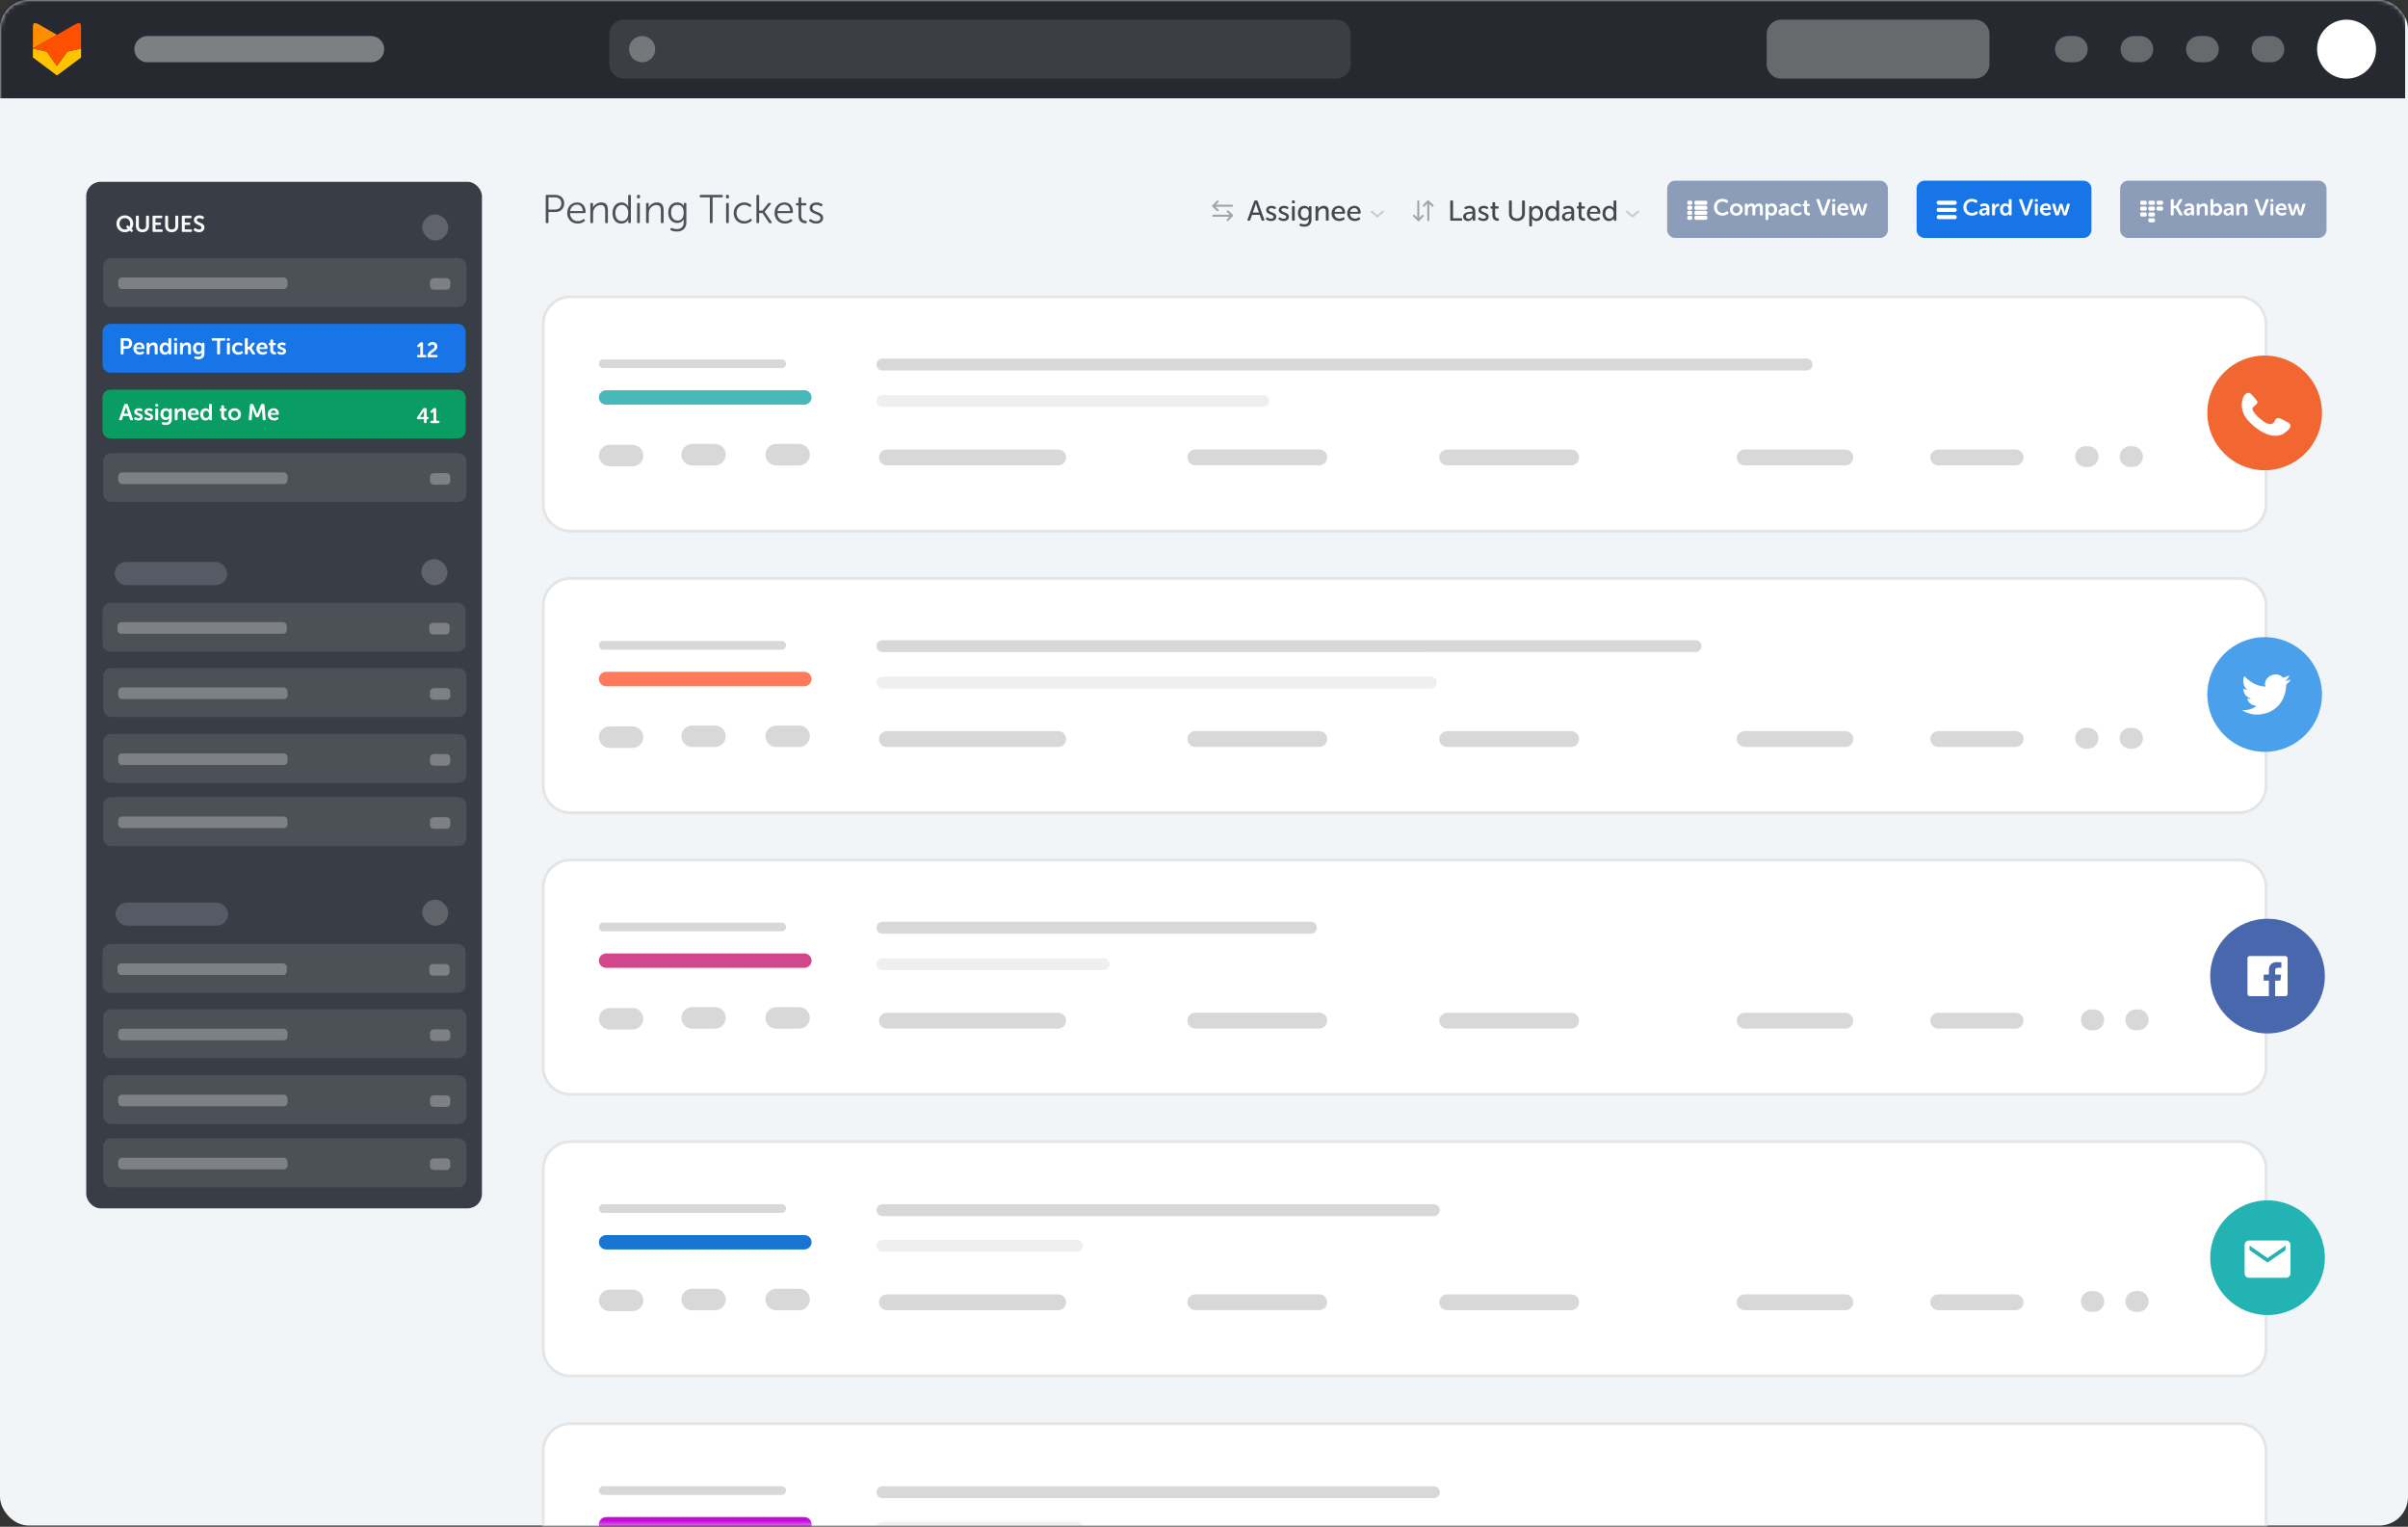<svg xmlns="http://www.w3.org/2000/svg" xmlns:xlink="http://www.w3.org/1999/xlink" width="590" height="374" viewBox="0 0 590 374"><rect x="0" y="0" width="590" height="374" fill="#333333" stroke="none"/><defs><linearGradient id="9nk2x4tzbc" x1="50%" x2="50%" y1="100%" y2="0%"><stop offset="0%" stop-color="#393E46"></stop><stop offset="100%" stop-color="#393E46"></stop></linearGradient><rect id="vfxq03czca" width="590" height="373.702" x="0" y="0" rx="7.024"></rect></defs><g fill="none" fill-rule="evenodd"><g><g transform="translate(-105 -151) translate(105 151)"><mask id="ylu3a3gmeb" fill="#fff"><use xlink:href="#vfxq03czca"></use></mask><use fill="#F1F5F8" fill-rule="nonzero" xlink:href="#vfxq03czca"></use><g mask="url(#ylu3a3gmeb)"><path fill="#26292F" fill-rule="nonzero" d="M0 0H589.298V24.082H0z"></path><g fill-rule="nonzero"><g><path fill="#FFC300" d="M5.911 12.87L0.009 8.461 0.009 6.258 3.407 7.028 5.913 10.535 8.415 7.028 11.813 6.258 11.813 6.258 11.814 6.258 11.814 8.461z" transform="translate(8.027 5.619) translate(.023)"></path><path fill="#FF8D00" d="M.01 1.13v5.128L5.911 2.92S1.49.333 1.111.18C.401-.11.01-.153.01 1.13z" transform="translate(8.027 5.619) translate(.023)"></path><path fill="#FF4F00" d="M10.712.18c-.378.153-4.787 2.733-4.787 2.733L.01 6.258l3.398.77 2.503 3.507 2.507-3.507 3.396-.77V1.13c0-1.283-.391-1.24-1.102-.95z" transform="translate(8.027 5.619) translate(.023)"></path></g></g><path fill="#FFF" d="M36.122 8.83h54.811c1.774 0 3.211 1.437 3.211 3.21 0 1.774-1.437 3.212-3.21 3.212H36.121c-1.773 0-3.21-1.438-3.21-3.211 0-1.774 1.437-3.211 3.21-3.211z" opacity=".4"></path><path fill="#FFF" d="M574.949 4.816c3.99 0 7.224 3.235 7.224 7.225 0 3.99-3.234 7.224-7.224 7.224s-7.225-3.234-7.225-7.224 3.235-7.225 7.225-7.225z"></path><path fill="#FFF" d="M554.881 8.83h1.605c1.774 0 3.211 1.437 3.211 3.21 0 1.774-1.437 3.212-3.21 3.212h-1.606c-1.773 0-3.21-1.438-3.21-3.211 0-1.774 1.437-3.211 3.21-3.211zM538.827 8.83h1.605c1.773 0 3.21 1.437 3.21 3.21 0 1.774-1.437 3.212-3.21 3.212h-1.605c-1.774 0-3.211-1.438-3.211-3.211 0-1.774 1.437-3.211 3.21-3.211zM522.772 8.83h1.606c1.773 0 3.21 1.437 3.21 3.21 0 1.774-1.437 3.212-3.21 3.212h-1.606c-1.773 0-3.21-1.438-3.21-3.211 0-1.774 1.437-3.211 3.21-3.211zM506.718 8.83h1.605c1.773 0 3.211 1.437 3.211 3.21 0 1.774-1.438 3.212-3.21 3.212h-1.606c-1.774 0-3.211-1.438-3.211-3.211 0-1.774 1.437-3.211 3.21-3.211z" opacity=".3"></path><path fill="#FFF" d="M152.867 4.816h174.52c1.966 0 3.56 1.595 3.56 3.561v7.328c0 1.966-1.594 3.56-3.56 3.56h-174.52c-1.967 0-3.56-1.594-3.56-3.56V8.377c0-1.966 1.593-3.56 3.56-3.56z" opacity=".1"></path><path fill="#FFF" d="M157.333 8.83c1.774 0 3.211 1.437 3.211 3.21 0 1.774-1.437 3.212-3.21 3.212-1.774 0-3.212-1.438-3.212-3.211 0-1.774 1.438-3.211 3.211-3.211zM436.428 4.816h47.464c1.966 0 3.56 1.595 3.56 3.561v7.328c0 1.966-1.594 3.56-3.56 3.56h-47.464c-1.966 0-3.56-1.594-3.56-3.56V8.377c0-1.966 1.594-3.56 3.56-3.56z" opacity=".3"></path></g><g mask="url(#ylu3a3gmeb)"><g><g><path fill="#FFF" stroke="#E5E5E5" stroke-width=".702" d="M415.796.351c1.844 0 3.514.747 4.723 1.955 1.208 1.208 1.956 2.876 1.956 4.719h0v44.07c0 1.843-.748 3.511-1.956 4.719-1.208 1.208-2.878 1.954-4.723 1.954h0H7.03c-1.844 0-3.514-.747-4.723-1.955C1.1 54.606.351 52.938.351 51.094h0V7.025c0-1.843.747-3.512 1.956-4.72C3.515 1.099 5.185.352 7.03.352h0z" transform="translate(132.75 72.345) translate(0 137.967)"></path><g fill-rule="nonzero" transform="translate(132.75 72.345) translate(0 137.967) translate(408.786 14.75)"><circle cx="14.048" cy="14.048" r="14.048" fill="#4967AD"></circle><path fill="#FFF" d="M9.675 9.132c-.144 0-.283.057-.385.159-.102.102-.16.24-.159.385v8.743c0 .301.243.545.544.545h4.706v-3.81H13.1v-1.483h1.28v-1.096c0-1.268.781-1.96 1.915-1.96.537 0 1.005.039 1.14.058V12l-.782.006c-.621 0-.736.288-.736.717v.949h1.465l-.19 1.484h-1.275v3.81h2.503c.144 0 .283-.058.385-.16.102-.102.16-.24.16-.385V9.675c0-.144-.058-.283-.16-.385-.102-.102-.24-.16-.385-.159H9.675z"></path></g><g fill="#D8D8D8"><path d="M0 1.989C0 1.186.647.536 1.444.536h105.015c.798 0 1.444.645 1.444 1.453 0 .802-.647 1.453-1.444 1.453H1.444C.646 3.442 0 2.797 0 1.989z" transform="translate(132.75 72.345) translate(0 137.967) translate(82.002 14.963)"></path><path d="M.008 10.914c0-.802.641-1.453 1.454-1.453h54.186c.803 0 1.455.645 1.455 1.453 0 .803-.642 1.453-1.455 1.453H1.462c-.803 0-1.454-.645-1.454-1.453z" opacity=".4" transform="translate(132.75 72.345) translate(0 137.967) translate(82.002 14.963)"></path><path d="M.61 24.752c0-1.07.875-1.937 1.941-1.937h41.975c1.072 0 1.941.86 1.941 1.937 0 1.07-.875 1.938-1.94 1.938H2.55c-1.072 0-1.941-.86-1.941-1.938zM76.186 24.734c0-1.07.864-1.937 1.94-1.937h30.377c1.071 0 1.94.86 1.94 1.937 0 1.07-.864 1.938-1.94 1.938H78.126c-1.072 0-1.94-.86-1.94-1.938zM137.891 24.752c0-1.07.864-1.937 1.94-1.937h30.377c1.072 0 1.94.86 1.94 1.937 0 1.07-.864 1.938-1.94 1.938h-30.377c-1.071 0-1.94-.86-1.94-1.938zM210.784 24.752c0-1.07.87-1.937 1.94-1.937h24.667c1.072 0 1.94.86 1.94 1.937 0 1.07-.87 1.938-1.94 1.938h-24.668c-1.07 0-1.94-.86-1.94-1.938zM258.21 24.752c0-1.07.867-1.937 1.947-1.937H279.1c1.076 0 1.947.86 1.947 1.937 0 1.07-.867 1.938-1.947 1.938h-18.943c-1.076 0-1.948-.86-1.948-1.938zM295.114 24.55c0-1.408 1.142-2.548 2.554-2.548h.601c1.41 0 2.554 1.13 2.554 2.548 0 1.407-1.141 2.548-2.554 2.548h-.601c-1.41 0-2.554-1.131-2.554-2.548zM305.996 24.55c0-1.408 1.142-2.548 2.555-2.548h.6c1.411 0 2.555 1.13 2.555 2.548 0 1.407-1.142 2.548-2.554 2.548h-.601c-1.411 0-2.555-1.131-2.555-2.548z" transform="translate(132.75 72.345) translate(0 137.967) translate(82.002 14.963)"></path></g><g><path fill="#D8D8D8" d="M0 23.558c0-1.455 1.185-2.635 2.634-2.635h5.614c1.455 0 2.635 1.183 2.635 2.635 0 1.455-1.186 2.634-2.635 2.634H2.634C1.18 26.192 0 25.01 0 23.558zM20.208 23.346c0-1.455 1.185-2.635 2.634-2.635h5.614c1.455 0 2.635 1.183 2.635 2.635 0 1.455-1.186 2.635-2.635 2.635h-5.614c-1.454 0-2.634-1.183-2.634-2.635zM40.807 23.346c0-1.455 1.186-2.635 2.635-2.635h5.614c1.454 0 2.634 1.183 2.634 2.635 0 1.455-1.185 2.635-2.634 2.635h-5.614c-1.455 0-2.635-1.183-2.635-2.635z" transform="translate(132.75 72.345) translate(0 137.967) translate(13.99 15.692)"></path><path fill="#D2478C" d="M0 9.32c0-.975.798-1.764 1.764-1.764h48.582c.974 0 1.763.783 1.763 1.764 0 .974-.798 1.764-1.763 1.764H1.764C.79 11.084 0 10.3 0 9.32z" transform="translate(132.75 72.345) translate(0 137.967) translate(13.99 15.692)"></path><path fill="#D8D8D8" d="M0 1.066C0 .477.484 0 1.066 0h43.725c.59 0 1.066.473 1.066 1.066 0 .588-.484 1.065-1.066 1.065H1.066C.477 2.131 0 1.658 0 1.066z" transform="translate(132.75 72.345) translate(0 137.967) translate(13.99 15.692)"></path></g></g><g><path fill="#FFF" stroke="#E5E5E5" stroke-width=".702" d="M415.796.351c1.844 0 3.514.747 4.723 1.955 1.208 1.208 1.956 2.876 1.956 4.719h0v44.07c0 1.843-.748 3.511-1.956 4.719-1.208 1.208-2.878 1.954-4.723 1.954h0H7.03c-1.844 0-3.514-.747-4.723-1.955C1.1 54.606.351 52.938.351 51.094h0V7.025c0-1.843.747-3.512 1.956-4.72C3.515 1.099 5.185.352 7.03.352h0z" transform="translate(132.75 72.345) translate(0 68.984)"></path><g fill-rule="nonzero" transform="translate(132.75 72.345) translate(0 68.984) translate(408.083 14.75)"><circle cx="14.048" cy="14.048" r="14.048" fill="#4BA0EC"></circle><path fill="#FFF" d="M19.343 11.575c-.093 4.243-2.799 7.195-6.903 7.38-1.68.091-2.892-.462-4.011-1.108 1.212.185 2.798-.276 3.638-1.014-1.213-.093-1.96-.738-2.332-1.753.373.092.746 0 1.026 0-1.12-.369-1.866-1.015-1.96-2.49.28.184.654.276 1.027.276-.84-.461-1.4-2.214-.746-3.32 1.212 1.29 2.705 2.398 5.13 2.582-.653-2.583 2.892-3.966 4.291-2.214.653-.092 1.12-.369 1.586-.553-.186.646-.56 1.015-1.026 1.384.466-.093.933-.185 1.306-.37-.093.462-.56.83-1.026 1.2z"></path></g><g fill="#D8D8D8"><path d="M0 1.726C0 .924.654.273 1.454.273h199.219c.803 0 1.454.645 1.454 1.453 0 .803-.654 1.453-1.454 1.453H1.454C.651 3.18 0 2.534 0 1.726z" transform="translate(132.75 72.345) translate(0 68.984) translate(82.002 15.225)"></path><path d="M.008 10.651c0-.802.642-1.453 1.448-1.453h134.358c.8 0 1.448.645 1.448 1.453 0 .803-.642 1.453-1.448 1.453H1.456c-.8 0-1.448-.645-1.448-1.453z" opacity=".4" transform="translate(132.75 72.345) translate(0 68.984) translate(82.002 15.225)"></path><path d="M.61 24.49c0-1.07.875-1.938 1.941-1.938h41.975c1.072 0 1.941.86 1.941 1.938 0 1.07-.875 1.937-1.94 1.937H2.55c-1.072 0-1.941-.86-1.941-1.937zM76.186 24.471c0-1.07.864-1.937 1.94-1.937h30.377c1.071 0 1.94.86 1.94 1.937 0 1.07-.864 1.938-1.94 1.938H78.126c-1.072 0-1.94-.86-1.94-1.938zM137.891 24.49c0-1.07.864-1.938 1.94-1.938h30.377c1.072 0 1.94.86 1.94 1.938 0 1.07-.864 1.937-1.94 1.937h-30.377c-1.071 0-1.94-.86-1.94-1.937zM210.784 24.49c0-1.07.87-1.938 1.94-1.938h24.667c1.072 0 1.94.86 1.94 1.938 0 1.07-.87 1.937-1.94 1.937h-24.668c-1.07 0-1.94-.86-1.94-1.937zM258.21 24.49c0-1.07.867-1.938 1.947-1.938H279.1c1.076 0 1.947.86 1.947 1.938 0 1.07-.867 1.937-1.947 1.937h-18.943c-1.076 0-1.948-.86-1.948-1.937zM293.71 24.287c0-1.408 1.14-2.548 2.553-2.548h.601c1.411 0 2.555 1.13 2.555 2.548 0 1.407-1.142 2.548-2.555 2.548h-.6c-1.411 0-2.555-1.131-2.555-2.548zM304.592 24.287c0-1.408 1.141-2.548 2.554-2.548h.601c1.41 0 2.554 1.13 2.554 2.548 0 1.407-1.142 2.548-2.554 2.548h-.601c-1.41 0-2.554-1.131-2.554-2.548z" transform="translate(132.75 72.345) translate(0 68.984) translate(82.002 15.225)"></path></g><g><path fill="#D8D8D8" d="M0 23.558c0-1.455 1.185-2.635 2.634-2.635h5.614c1.455 0 2.635 1.183 2.635 2.635 0 1.455-1.186 2.634-2.635 2.634H2.634C1.18 26.192 0 25.01 0 23.558zM20.208 23.346c0-1.455 1.185-2.635 2.634-2.635h5.614c1.455 0 2.635 1.183 2.635 2.635 0 1.455-1.186 2.635-2.635 2.635h-5.614c-1.454 0-2.634-1.183-2.634-2.635zM40.807 23.346c0-1.455 1.186-2.635 2.635-2.635h5.614c1.454 0 2.634 1.183 2.634 2.635 0 1.455-1.185 2.635-2.634 2.635h-5.614c-1.455 0-2.635-1.183-2.635-2.635z" transform="translate(132.75 72.345) translate(0 68.984) translate(13.99 15.692)"></path><path fill="#FF7A5B" d="M0 9.32c0-.975.798-1.764 1.764-1.764h48.582c.974 0 1.763.783 1.763 1.764 0 .974-.798 1.764-1.763 1.764H1.764C.79 11.084 0 10.3 0 9.32z" transform="translate(132.75 72.345) translate(0 68.984) translate(13.99 15.692)"></path><path fill="#D8D8D8" d="M0 1.066C0 .477.484 0 1.066 0h43.725c.59 0 1.066.473 1.066 1.066 0 .588-.484 1.065-1.066 1.065H1.066C.477 2.131 0 1.658 0 1.066z" transform="translate(132.75 72.345) translate(0 68.984) translate(13.99 15.692)"></path></g></g><path fill="#FFF" stroke="#E5E5E5" stroke-width=".702" d="M415.796.351c1.844 0 3.514.747 4.723 1.955 1.208 1.208 1.956 2.876 1.956 4.719h0v44.07c0 1.843-.748 3.511-1.956 4.719-1.208 1.208-2.878 1.954-4.723 1.954h0H7.03c-1.844 0-3.514-.747-4.723-1.955C1.1 54.606.351 52.938.351 51.094h0V7.025c0-1.843.747-3.512 1.956-4.72C3.515 1.099 5.185.352 7.03.352h0z" transform="translate(132.75 72.345)"></path><g fill-rule="nonzero" transform="translate(132.75 72.345) translate(408.083 14.75)"><circle cx="14.048" cy="14.048" r="14.048" fill="#F16631"></circle><path fill="#FFF" d="M8.826 14.095c.233.596.553 1.108.99 1.62 2.796 3.21 6.436 4.83 8.825 3.466 1.106-.824 2.65-1.96 1.019-2.842-1.66-.88-2.621-1.62-3.145-.312-.466 1.193-1.719.824-2.738.113-.961-.653-3.087-2.585-2.68-3.324.263-.426 1.515-1.052 1.107-1.648-.174-.256-.699-.938-1.427-1.705-.757-.796-1.951-.142-2.271 1.762-.204 1.278.029 2.074.32 2.87z"></path></g><g fill="#D8D8D8"><path d="M0 1.684C0 .882.658.231 1.45.231h226.458c.8 0 1.45.645 1.45 1.453 0 .803-.658 1.453-1.45 1.453H1.45C.649 3.137 0 2.492 0 1.684z" transform="translate(132.75 72.345) translate(82.002 15.267)"></path><path d="M.008 10.61c0-.803.653-1.454 1.453-1.454h93.304c.803 0 1.454.645 1.454 1.453 0 .803-.653 1.453-1.454 1.453H1.461c-.802 0-1.453-.644-1.453-1.453z" opacity=".4" transform="translate(132.75 72.345) translate(82.002 15.267)"></path><path d="M.61 24.448c0-1.07.875-1.937 1.941-1.937h41.975c1.072 0 1.941.86 1.941 1.937 0 1.07-.875 1.937-1.94 1.937H2.55c-1.072 0-1.941-.86-1.941-1.937zM76.186 24.43c0-1.07.864-1.938 1.94-1.938h30.377c1.071 0 1.94.86 1.94 1.938 0 1.07-.864 1.937-1.94 1.937H78.126c-1.072 0-1.94-.86-1.94-1.937zM137.891 24.448c0-1.07.864-1.937 1.94-1.937h30.377c1.072 0 1.94.86 1.94 1.937 0 1.07-.864 1.937-1.94 1.937h-30.377c-1.071 0-1.94-.86-1.94-1.937zM210.784 24.448c0-1.07.87-1.937 1.94-1.937h24.667c1.072 0 1.94.86 1.94 1.937 0 1.07-.87 1.937-1.94 1.937h-24.668c-1.07 0-1.94-.86-1.94-1.937zM258.21 24.448c0-1.07.867-1.937 1.947-1.937H279.1c1.076 0 1.947.86 1.947 1.937 0 1.07-.867 1.937-1.947 1.937h-18.943c-1.076 0-1.948-.86-1.948-1.937zM293.71 24.245c0-1.407 1.14-2.548 2.553-2.548h.601c1.411 0 2.555 1.13 2.555 2.548 0 1.407-1.142 2.548-2.555 2.548h-.6c-1.411 0-2.555-1.13-2.555-2.548zM304.592 24.245c0-1.407 1.141-2.548 2.554-2.548h.601c1.41 0 2.554 1.13 2.554 2.548 0 1.407-1.142 2.548-2.554 2.548h-.601c-1.41 0-2.554-1.13-2.554-2.548z" transform="translate(132.75 72.345) translate(82.002 15.267)"></path></g><g><path fill="#D8D8D8" d="M0 23.558c0-1.455 1.185-2.635 2.634-2.635h5.614c1.455 0 2.635 1.183 2.635 2.635 0 1.455-1.186 2.634-2.635 2.634H2.634C1.18 26.192 0 25.01 0 23.558zM20.208 23.346c0-1.455 1.185-2.635 2.634-2.635h5.614c1.455 0 2.635 1.183 2.635 2.635 0 1.455-1.186 2.635-2.635 2.635h-5.614c-1.454 0-2.634-1.183-2.634-2.635zM40.807 23.346c0-1.455 1.186-2.635 2.635-2.635h5.614c1.454 0 2.634 1.183 2.634 2.635 0 1.455-1.185 2.635-2.634 2.635h-5.614c-1.455 0-2.635-1.183-2.635-2.635z" transform="translate(132.75 72.345) translate(13.99 15.692)"></path><path fill="#48B8B8" d="M0 9.32c0-.975.798-1.764 1.764-1.764h48.582c.974 0 1.763.783 1.763 1.764 0 .974-.798 1.764-1.763 1.764H1.764C.79 11.084 0 10.3 0 9.32z" transform="translate(132.75 72.345) translate(13.99 15.692)"></path><path fill="#D8D8D8" d="M0 1.066C0 .477.484 0 1.066 0h43.725c.59 0 1.066.473 1.066 1.066 0 .588-.484 1.065-1.066 1.065H1.066C.477 2.131 0 1.658 0 1.066z" transform="translate(132.75 72.345) translate(13.99 15.692)"></path></g><g><path fill="#FFF" stroke="#E5E5E5" stroke-width=".702" d="M415.796.351c1.844 0 3.514.747 4.723 1.955 1.208 1.208 1.956 2.876 1.956 4.719h0v44.07c0 1.843-.748 3.511-1.956 4.719-1.208 1.208-2.878 1.954-4.723 1.954h0H7.03c-1.844 0-3.514-.747-4.723-1.955C1.1 54.606.351 52.938.351 51.094h0V7.025c0-1.843.747-3.512 1.956-4.72C3.515 1.099 5.185.352 7.03.352h0z" transform="translate(132.75 72.345) translate(0 206.951)"></path><g fill-rule="nonzero" transform="translate(132.75 72.345) translate(0 206.951) translate(408.786 14.75)"><circle cx="14.048" cy="14.048" r="14.048" fill="#23B3B2"></circle><g fill="#FFF"><path d="M10.168 0H1.07C.482 0 0 .498 0 1.107v6.917c0 .609.482 1.107 1.07 1.107h9.098c.588 0 1.07-.498 1.07-1.107V1.107c0-.609-.482-1.107-1.07-1.107zm-.134 2.352L5.619 5.396 1.204 2.352V1.245L5.62 4.29l4.415-3.044v1.107z" transform="translate(8.429 9.833)"></path></g></g><g fill="#D8D8D8"><path d="M.008 1.66C.008.858.654.207 1.464.207h135.094c.804 0 1.456.645 1.456 1.453 0 .803-.646 1.453-1.456 1.453H1.464C.66 3.113.008 2.468.008 1.66z" transform="translate(132.75 72.345) translate(0 206.951) translate(82.002 15.499)"></path><path d="M.008 10.378c0-.802.657-1.453 1.458-1.453h47.62c.805 0 1.457.645 1.457 1.453 0 .803-.657 1.453-1.458 1.453H1.465c-.804 0-1.457-.645-1.457-1.453z" opacity=".4" transform="translate(132.75 72.345) translate(0 206.951) translate(82.002 15.499)"></path><path d="M.61 24.216c0-1.07.875-1.937 1.941-1.937h41.975c1.072 0 1.941.86 1.941 1.937 0 1.07-.875 1.938-1.94 1.938H2.55c-1.072 0-1.941-.86-1.941-1.938zM76.186 24.198c0-1.07.864-1.937 1.94-1.937h30.377c1.071 0 1.94.86 1.94 1.937 0 1.07-.864 1.938-1.94 1.938H78.126c-1.072 0-1.94-.86-1.94-1.938zM137.891 24.216c0-1.07.864-1.937 1.94-1.937h30.377c1.072 0 1.94.86 1.94 1.937 0 1.07-.864 1.938-1.94 1.938h-30.377c-1.071 0-1.94-.86-1.94-1.938zM210.784 24.216c0-1.07.87-1.937 1.94-1.937h24.667c1.072 0 1.94.86 1.94 1.937 0 1.07-.87 1.938-1.94 1.938h-24.668c-1.07 0-1.94-.86-1.94-1.938zM258.21 24.216c0-1.07.867-1.937 1.947-1.937H279.1c1.076 0 1.947.86 1.947 1.937 0 1.07-.867 1.938-1.947 1.938h-18.943c-1.076 0-1.948-.86-1.948-1.938zM295.114 24.014c0-1.408 1.142-2.548 2.554-2.548h.601c1.41 0 2.554 1.13 2.554 2.548 0 1.407-1.141 2.548-2.554 2.548h-.601c-1.41 0-2.554-1.131-2.554-2.548zM305.996 24.014c0-1.408 1.142-2.548 2.555-2.548h.6c1.411 0 2.555 1.13 2.555 2.548 0 1.407-1.142 2.548-2.554 2.548h-.601c-1.411 0-2.555-1.131-2.555-2.548z" transform="translate(132.75 72.345) translate(0 206.951) translate(82.002 15.499)"></path></g><g><path fill="#D8D8D8" d="M0 23.558c0-1.455 1.185-2.635 2.634-2.635h5.614c1.455 0 2.635 1.183 2.635 2.635 0 1.455-1.186 2.634-2.635 2.634H2.634C1.18 26.192 0 25.01 0 23.558zM20.208 23.346c0-1.455 1.185-2.635 2.634-2.635h5.614c1.455 0 2.635 1.183 2.635 2.635 0 1.455-1.186 2.635-2.635 2.635h-5.614c-1.454 0-2.634-1.183-2.634-2.635zM40.807 23.346c0-1.455 1.186-2.635 2.635-2.635h5.614c1.454 0 2.634 1.183 2.634 2.635 0 1.455-1.185 2.635-2.634 2.635h-5.614c-1.455 0-2.635-1.183-2.635-2.635z" transform="translate(132.75 72.345) translate(0 206.951) translate(13.99 15.692)"></path><path fill="#1975D1" d="M0 9.32c0-.975.798-1.764 1.764-1.764h48.582c.974 0 1.763.783 1.763 1.764 0 .974-.798 1.764-1.763 1.764H1.764C.79 11.084 0 10.3 0 9.32z" transform="translate(132.75 72.345) translate(0 206.951) translate(13.99 15.692)"></path><path fill="#D8D8D8" d="M0 1.066C0 .477.484 0 1.066 0h43.725c.59 0 1.066.473 1.066 1.066 0 .588-.484 1.065-1.066 1.065H1.066C.477 2.131 0 1.658 0 1.066z" transform="translate(132.75 72.345) translate(0 206.951) translate(13.99 15.692)"></path></g></g><g><path fill="#FFF" stroke="#E5E5E5" stroke-width=".702" d="M415.796.351c1.844 0 3.514.747 4.723 1.955 1.208 1.208 1.956 2.876 1.956 4.719h0v44.07c0 1.843-.748 3.511-1.956 4.719-1.208 1.208-2.878 1.954-4.723 1.954h0H7.03c-1.844 0-3.514-.747-4.723-1.955C1.1 54.606.351 52.938.351 51.094h0V7.025c0-1.843.747-3.512 1.956-4.72C3.515 1.099 5.185.352 7.03.352h0z" transform="translate(132.75 72.345) translate(0 276.036)"></path><g fill="#D8D8D8"><path d="M.008 1.66C.008.858.654.207 1.464.207h135.094c.804 0 1.456.645 1.456 1.453 0 .803-.646 1.453-1.456 1.453H1.464C.66 3.113.008 2.468.008 1.66z" transform="translate(132.75 72.345) translate(0 276.036) translate(82.002 15.499)"></path><path d="M.008 10.378c0-.802.657-1.453 1.458-1.453h47.62c.805 0 1.457.645 1.457 1.453 0 .803-.657 1.453-1.458 1.453H1.465c-.804 0-1.457-.645-1.457-1.453z" opacity=".4" transform="translate(132.75 72.345) translate(0 276.036) translate(82.002 15.499)"></path></g><g><path fill="#C60BD9" d="M0 9.32c0-.975.798-1.764 1.764-1.764h48.582c.974 0 1.763.783 1.763 1.764 0 .974-.798 1.764-1.763 1.764H1.764C.79 11.084 0 10.3 0 9.32z" transform="translate(132.75 72.345) translate(0 276.036) translate(13.99 15.692)"></path><path fill="#D8D8D8" d="M0 1.066C0 .477.484 0 1.066 0h43.725c.59 0 1.066.473 1.066 1.066 0 .588-.484 1.065-1.066 1.065H1.066C.477 2.131 0 1.658 0 1.066z" transform="translate(132.75 72.345) translate(0 276.036) translate(13.99 15.692)"></path></g></g></g></g><g mask="url(#ylu3a3gmeb)"><g><path fill="#4D5158" fill-rule="nonzero" d="M1.406 10.405c.157 0 .236-.082.236-.246V7.69h1.711c.315 0 .603-.051.865-.153.263-.101.487-.245.674-.432.187-.187.333-.41.438-.669.105-.259.157-.546.157-.86 0-.309-.052-.59-.157-.846-.105-.256-.251-.475-.438-.659-.187-.183-.411-.326-.674-.428-.262-.101-.55-.152-.865-.152H1.2c-.158 0-.236.082-.236.246v6.42c0 .165.078.247.236.247h.206zM3.265 7.08H1.642v-2.98h1.633c.472 0 .842.133 1.11.399.27.265.404.624.404 1.077 0 .472-.136.84-.408 1.106-.272.265-.644.398-1.116.398zm5.546 3.442c.282 0 .57-.05.865-.148.295-.098.557-.232.787-.403.118-.085.14-.193.069-.324l-.08-.118c-.078-.125-.186-.145-.324-.06-.183.145-.39.258-.62.34-.229.082-.455.12-.678.113-.275 0-.529-.048-.762-.143-.232-.095-.434-.23-.604-.403-.17-.174-.304-.382-.399-.624-.095-.243-.146-.512-.152-.807h3.56c.072 0 .132-.023.181-.068.05-.046.074-.105.074-.177 0-.361-.047-.687-.142-.979-.095-.292-.233-.54-.413-.747-.18-.207-.399-.364-.654-.472-.256-.108-.541-.162-.856-.162-.36 0-.69.064-.988.191-.298.128-.556.307-.772.536-.216.23-.383.503-.501.821-.119.318-.178.667-.178 1.048 0 .373.064.72.192 1.037.128.318.307.592.536.821.23.23.503.408.821.536.318.128.664.192 1.038.192zm1.239-3.078H6.942c.072-.472.263-.849.57-1.13.309-.283.686-.424 1.131-.424.413 0 .746.141.999.423.252.282.388.659.408 1.13zm2.281 2.96c.157 0 .236-.082.236-.246V7.986c0-.282.048-.546.143-.792.095-.246.226-.459.393-.639s.365-.323.595-.428c.23-.105.478-.157.747-.157.38 0 .656.115.826.344.17.23.256.603.256 1.121v2.724c0 .164.079.246.236.246h.187c.164 0 .245-.082.245-.246v-2.9c0-.663-.132-1.148-.398-1.456-.265-.308-.686-.462-1.263-.462-.21 0-.418.032-.625.098-.206.065-.4.156-.58.27-.18.115-.34.251-.477.408-.138.158-.242.328-.315.512h-.02c.007-.033.016-.082.025-.148.01-.065.015-.134.015-.206v-.57c0-.164-.079-.246-.236-.246h-.177c-.164 0-.246.082-.246.245v4.455c0 .164.082.246.246.246h.187zm7.149.118c.183 0 .365-.025.546-.074.18-.05.345-.12.496-.211.15-.092.285-.202.403-.33.118-.128.21-.267.276-.418h.02c-.014.04-.024.087-.03.143-.007.056-.01.11-.01.162v.374c0 .157.082.236.246.236h.167c.157 0 .236-.082.236-.246V3.738c0-.164-.079-.246-.236-.246h-.187c-.164 0-.246.082-.246.246V5.96c0 .19.01.315.03.374h-.02c-.065-.144-.154-.277-.265-.398-.112-.122-.24-.227-.384-.315-.144-.089-.3-.157-.467-.207-.167-.049-.336-.073-.506-.073-.335 0-.638.062-.91.186-.272.125-.505.302-.698.531-.193.23-.344.504-.452.822-.109.317-.163.667-.163 1.047 0 .393.051.75.153 1.072.101.32.246.595.432.82.187.227.413.4.679.522.265.121.562.182.89.182zm.098-.6c-.236 0-.45-.048-.644-.143-.193-.095-.359-.23-.497-.403-.137-.174-.242-.383-.314-.63-.072-.245-.108-.519-.108-.82 0-.289.039-.554.118-.797.078-.242.187-.45.324-.624.138-.174.305-.31.502-.408.196-.099.413-.148.649-.148.23 0 .44.05.634.148.193.098.359.234.496.408.138.174.246.382.325.624.079.243.118.508.118.797 0 .616-.144 1.103-.433 1.46-.288.357-.678.536-1.17.536zm4.238-5.595c.158 0 .236-.079.236-.236v-.354c0-.164-.078-.246-.236-.246h-.245c-.158 0-.237.082-.237.246v.354c0 .157.08.236.236.236h.246zm-.03 6.077c.158 0 .237-.082.237-.246V5.704c0-.163-.079-.245-.236-.245H23.6c-.164 0-.246.082-.246.245v4.455c0 .164.082.246.246.246h.187zm2.194 0c.157 0 .236-.082.236-.246V7.986c0-.282.047-.546.142-.792.095-.246.226-.459.394-.639.167-.18.365-.323.595-.428.229-.105.478-.157.747-.157.38 0 .655.115.826.344.17.23.255.603.255 1.121v2.724c0 .164.08.246.236.246h.187c.164 0 .246-.082.246-.246v-2.9c0-.663-.133-1.148-.398-1.456-.266-.308-.687-.462-1.264-.462-.21 0-.418.032-.624.098-.207.065-.4.156-.58.27-.18.115-.34.251-.477.408-.138.158-.243.328-.315.512h-.02c.007-.033.015-.082.025-.148.01-.065.015-.134.015-.206v-.57c0-.164-.079-.246-.236-.246h-.177c-.164 0-.246.082-.246.245v4.455c0 .164.082.246.246.246h.187zm7.09 2.065c.36 0 .685-.051.973-.153.288-.101.534-.247.738-.437.203-.19.36-.42.471-.689.112-.268.168-.57.168-.904V5.704c0-.163-.082-.245-.246-.245h-.157c-.158 0-.236.072-.236.216v.403c0 .072.006.128.02.167h-.02c-.04-.098-.102-.2-.187-.305-.086-.104-.195-.201-.33-.29-.134-.088-.293-.162-.477-.22-.183-.06-.39-.09-.62-.09-.334 0-.635.058-.904.173-.269.114-.498.28-.688.496-.19.217-.336.477-.438.782-.101.305-.152.644-.152 1.018 0 .387.052.737.157 1.052.105.315.254.585.448.811.193.226.424.4.693.521.269.122.57.182.904.182.728 0 1.253-.308 1.574-.924h.02c-.014.04-.022.092-.025.157-.003.066-.005.131-.005.197v.511c0 .485-.15.866-.452 1.14-.302.276-.718.414-1.25.414-.392 0-.776-.085-1.15-.256-.144-.052-.249-.016-.314.108l-.06.138c-.065.138-.026.243.119.315.21.092.437.164.683.216.246.053.493.079.742.079zm.216-2.695c-.498 0-.892-.177-1.18-.53-.289-.355-.433-.84-.433-1.456 0-.583.136-1.037.408-1.362.272-.324.654-.487 1.146-.487.498 0 .878.163 1.14.487.263.325.394.802.394 1.43 0 .617-.128 1.09-.384 1.422-.255.33-.62.496-1.091.496zm8.329.63c.157 0 .236-.082.236-.246V4.102h2.242c.164 0 .245-.082.245-.246v-.118c0-.164-.081-.246-.245-.246H38.94c-.164 0-.246.082-.246.246v.118c0 .164.082.246.246.246h2.232v6.057c0 .164.082.246.246.246h.197zm4.002-6.077c.157 0 .236-.079.236-.236v-.354c0-.164-.079-.246-.236-.246h-.246c-.157 0-.236.082-.236.246v.354c0 .157.079.236.236.236h.246zm-.03 6.077c.158 0 .236-.082.236-.246V5.704c0-.163-.078-.245-.236-.245H45.4c-.163 0-.245.082-.245.245v4.455c0 .164.082.246.245.246h.187zm4.022.118c.308 0 .616-.054.924-.162.309-.109.587-.264.836-.468.105-.098.125-.21.06-.334l-.07-.098c-.091-.138-.2-.158-.324-.06-.203.171-.426.302-.669.394-.242.092-.485.134-.727.128-.282 0-.541-.05-.777-.148-.236-.098-.441-.236-.615-.413-.173-.177-.308-.386-.403-.629-.095-.242-.142-.508-.142-.796 0-.282.047-.546.142-.792.095-.246.23-.457.403-.634.174-.177.379-.317.615-.418.236-.102.491-.153.767-.153.21 0 .423.04.639.118.216.08.42.19.61.335.144.092.255.075.334-.05l.069-.108c.098-.124.088-.236-.03-.334-.223-.17-.478-.306-.767-.408-.288-.102-.58-.152-.875-.152-.373 0-.72.065-1.037.196-.318.131-.592.312-.821.541-.23.23-.41.503-.541.821-.131.318-.197.664-.197 1.038 0 .373.064.72.192 1.037.128.318.306.592.536.821.23.23.503.408.82.536.319.128.668.192 1.048.192zm3.402-.118c.164 0 .246-.082.246-.246V7.937h.807l1.544 2.3c.032.066.07.11.113.133.042.023.1.035.172.035h.255c.099 0 .164-.026.197-.079.033-.052.023-.124-.03-.216l-1.71-2.478v-.02l1.494-1.858c.06-.073.076-.138.05-.197-.027-.06-.09-.092-.188-.098h-.245c-.118 0-.217.049-.295.147l-1.367 1.74h-.797V3.739c0-.164-.082-.246-.245-.246h-.187c-.158 0-.236.082-.236.246v6.42c0 .165.078.247.236.247h.186zm6.608.118c.282 0 .57-.05.866-.148.295-.098.557-.232.787-.403.117-.085.14-.193.068-.324l-.078-.118c-.079-.125-.187-.145-.325-.06-.183.145-.39.258-.62.34-.229.082-.455.12-.678.113-.275 0-.53-.048-.762-.143-.233-.095-.434-.23-.605-.403-.17-.174-.303-.382-.398-.624-.095-.243-.146-.512-.152-.807h3.56c.071 0 .132-.023.181-.068.05-.046.074-.105.074-.177 0-.361-.048-.687-.143-.979-.095-.292-.232-.54-.413-.747-.18-.207-.398-.364-.654-.472-.255-.108-.54-.162-.855-.162-.36 0-.69.064-.988.191-.299.128-.556.307-.772.536-.217.23-.384.503-.502.821-.118.318-.177.667-.177 1.048 0 .373.064.72.192 1.037.128.318.307.592.536.821.23.23.503.408.821.536.318.128.664.192 1.038.192zm1.24-3.078H57.75c.072-.472.262-.849.57-1.13.309-.283.686-.424 1.131-.424.413 0 .746.141.998.423.253.282.389.659.408 1.13zm3.785 3c.184 0 .276-.08.276-.237v-.128c0-.078-.02-.136-.06-.172-.039-.036-.108-.06-.206-.074-.347-.013-.614-.132-.801-.358-.187-.227-.28-.54-.28-.94V6.058h1.003c.163 0 .245-.078.245-.236v-.078c0-.164-.082-.246-.245-.246h-1.003v-1.16c0-.164-.08-.246-.236-.246h-.178c-.163 0-.245.082-.245.246v1.16h-.423c-.157 0-.236.082-.236.246v.078c0 .158.078.236.236.236h.413v2.567c0 .577.15 1.024.452 1.342.302.318.731.477 1.288.477zm2.616.078c.243 0 .467-.035.674-.103.206-.07.383-.164.53-.286.148-.12.263-.267.345-.437.082-.17.123-.36.123-.57 0-.276-.066-.5-.197-.674-.131-.174-.293-.32-.487-.438-.193-.118-.405-.216-.634-.295-.23-.078-.44-.162-.634-.25-.194-.089-.356-.192-.487-.31s-.197-.272-.197-.462c0-.236.086-.423.256-.56.17-.139.41-.207.718-.207.19 0 .377.027.56.083.184.056.351.133.502.231.144.092.256.07.334-.069l.069-.108c.079-.13.056-.239-.069-.324-.183-.125-.393-.223-.63-.295-.235-.072-.478-.108-.727-.108-.255 0-.487.032-.693.098-.207.065-.384.16-.531.285-.148.125-.26.272-.34.443-.078.17-.117.357-.117.56 0 .275.065.498.196.669.131.17.295.314.492.432s.408.218.634.3c.226.082.438.168.635.256.196.089.36.19.491.305.131.115.197.264.197.447 0 .243-.092.436-.275.58-.184.145-.427.217-.728.217-.23 0-.46-.04-.688-.118-.23-.079-.436-.19-.62-.335-.144-.085-.256-.072-.334.04l-.079.098c-.098.138-.085.25.04.334.21.177.462.317.757.418.294.102.6.153.914.153z" transform="translate(132.75 44.25)"></path><g><g><path fill="#44494E" fill-rule="nonzero" d="M9.983 5c.132 0 .216-.063.253-.19l.436-1.236h1.868l.443 1.236c.042.127.128.19.26.19h.238c.085 0 .144-.025.18-.074.035-.049.038-.113.01-.193L12.041.231c-.042-.127-.128-.19-.26-.19h-.337c-.13 0-.217.063-.26.19L9.556 4.733c-.028.08-.026.144.007.193.033.05.094.074.183.074h.238zm2.374-2.002h-1.503l.555-1.573c.024-.066.045-.137.063-.214.02-.078.04-.154.064-.229.018-.084.042-.17.07-.26h.014c.023.09.044.176.063.26l.06.229c.021.077.043.148.067.214l.547 1.573zm2.979 2.086c.192 0 .366-.025.523-.077.157-.051.291-.124.404-.218.112-.093.199-.205.26-.333.06-.13.09-.268.09-.418 0-.202-.045-.367-.136-.495-.091-.13-.205-.235-.34-.317-.136-.081-.283-.15-.44-.207-.157-.056-.303-.112-.439-.168-.135-.056-.249-.12-.34-.193-.092-.073-.137-.168-.137-.285 0-.15.057-.262.172-.337.115-.075.256-.112.425-.112.168 0 .312.023.432.07.12.047.216.091.291.133.14.066.244.04.31-.077l.062-.105c.038-.066.05-.126.04-.18-.013-.053-.051-.097-.117-.13-.084-.05-.207-.11-.369-.175-.161-.066-.366-.098-.614-.098-.173 0-.338.022-.495.066-.157.045-.294.11-.411.194-.117.084-.21.19-.278.32-.068.128-.101.277-.101.445 0 .201.045.365.136.492.092.126.205.233.341.32.136.086.282.156.44.21.156.054.302.11.438.169.136.058.25.123.34.193.092.07.138.164.138.28 0 .15-.056.267-.169.348-.112.082-.257.123-.435.123-.211 0-.389-.035-.534-.105-.145-.07-.258-.131-.337-.183-.07-.037-.13-.053-.18-.049-.049.005-.097.038-.143.099l-.07.098c-.038.06-.054.12-.05.176.005.056.038.103.099.14.046.037.108.078.186.123.077.044.165.087.263.126.098.04.21.073.334.099.124.025.26.038.41.038zm3.083 0c.192 0 .366-.025.523-.077.157-.051.292-.124.404-.218.113-.093.2-.205.26-.333.06-.13.091-.268.091-.418 0-.202-.045-.367-.137-.495-.09-.13-.204-.235-.34-.317-.136-.081-.282-.15-.44-.207-.156-.056-.302-.112-.438-.168-.136-.056-.25-.12-.34-.193-.092-.073-.138-.168-.138-.285 0-.15.058-.262.172-.337.115-.075.257-.112.425-.112.169 0 .313.023.432.07.12.047.217.091.292.133.14.066.243.04.309-.077l.063-.105c.037-.066.05-.126.039-.18-.012-.053-.05-.097-.116-.13-.085-.05-.208-.11-.37-.175-.16-.066-.366-.098-.614-.098-.173 0-.338.022-.495.066-.157.045-.294.11-.41.194-.118.084-.21.19-.278.32-.068.128-.102.277-.102.445 0 .201.046.365.137.492.091.126.205.233.34.32.136.086.283.156.44.21.156.054.303.11.439.169.135.058.249.123.34.193.092.07.137.164.137.28 0 .15-.056.267-.168.348-.113.082-.258.123-.436.123-.21 0-.389-.035-.534-.105-.145-.07-.257-.131-.337-.183-.07-.037-.13-.053-.179-.049-.05.005-.097.038-.144.099l-.07.098c-.038.06-.054.12-.05.176.005.056.038.103.099.14.047.037.109.078.186.123.077.044.165.087.264.126.098.04.21.073.333.099.124.025.261.038.411.038zM20.913.737c.154 0 .231-.078.231-.232V.273c0-.155-.077-.232-.231-.232h-.24c-.154 0-.231.077-.231.232v.232c0 .154.077.232.232.232h.239zM20.898 5c.155 0 .232-.077.232-.232v-3.09c0-.155-.077-.232-.232-.232h-.217c-.155 0-.232.077-.232.232v3.09c0 .155.077.232.232.232h.217zm2.571 1.475c.216 0 .429-.03.64-.088.21-.058.399-.153.565-.284.166-.131.3-.299.404-.502.103-.204.154-.454.154-.748V1.678c0-.155-.077-.232-.232-.232h-.168c-.155 0-.232.066-.232.197v.203c0 .042.002.07.007.085 0 .014.002.023.007.028H24.6c-.052-.113-.126-.211-.225-.295-.084-.075-.198-.144-.34-.208-.143-.063-.325-.094-.545-.094-.257 0-.484.044-.681.133-.197.09-.362.213-.495.372-.134.16-.236.347-.306.562-.07.216-.105.45-.105.703 0 .262.036.504.109.727.072.222.178.414.316.576.138.161.307.289.506.382.199.094.422.14.67.14.258 0 .472-.053.643-.16.17-.108.308-.256.41-.443h.015l-.014.07c-.005.023-.007.048-.007.074v.39c0 .182-.03.337-.091.463-.061.127-.142.23-.243.31-.1.079-.219.136-.354.171-.136.035-.28.053-.429.053-.178 0-.33-.018-.457-.053-.126-.035-.231-.069-.316-.102-.135-.051-.234-.011-.295.12l-.049.12c-.06.144-.02.247.12.308.135.061.292.11.47.144.178.035.366.053.562.053zm.155-2.107c-.323 0-.575-.115-.755-.344-.18-.23-.27-.536-.27-.92 0-.352.082-.631.249-.84.166-.208.41-.312.734-.312.13 0 .256.018.375.056.12.037.224.102.313.193.089.091.16.214.214.369.054.154.08.349.08.583 0 .23-.025.421-.076.576-.052.154-.121.28-.208.375-.086.096-.187.164-.302.204-.114.04-.233.06-.354.06zM26.672 5c.155 0 .232-.077.232-.232V3.3c0-.182.03-.354.088-.516.058-.162.14-.3.245-.418.106-.117.231-.21.376-.277.145-.068.305-.102.478-.102.14 0 .255.023.344.07.089.047.157.11.204.19.047.08.078.173.095.28.016.108.024.225.024.352v1.89c0 .154.077.231.232.231h.218c.154 0 .231-.077.231-.232V2.724c0-.454-.097-.795-.291-1.022-.194-.227-.502-.34-.924-.34-.196 0-.37.029-.52.087-.15.059-.28.13-.393.215-.112.084-.205.175-.277.274-.073.098-.126.185-.158.26h-.014c0-.024.002-.045.007-.064.01-.047.014-.093.014-.14v-.316c0-.155-.078-.232-.232-.232h-.197c-.154 0-.232.077-.232.232v3.09c0 .155.078.232.232.232h.218zm5.36.084c.14 0 .272-.013.396-.038.124-.026.237-.058.337-.095.1-.038.191-.079.27-.123.08-.045.146-.086.197-.123.061-.037.097-.083.11-.137.01-.054-.002-.111-.04-.172l-.063-.105c-.07-.127-.175-.153-.316-.078-.08.061-.192.123-.337.186-.145.064-.316.095-.513.095-.159 0-.31-.025-.453-.077-.143-.051-.27-.129-.383-.232-.112-.103-.203-.23-.273-.379-.07-.15-.11-.32-.12-.513h2.374c.07 0 .128-.023.172-.07.045-.047.067-.103.067-.169 0-.248-.034-.475-.102-.68-.068-.207-.166-.385-.295-.535-.129-.15-.289-.267-.481-.35-.192-.085-.41-.127-.653-.127-.253 0-.488.044-.706.133-.218.09-.405.214-.562.376-.157.161-.28.357-.372.586-.092.23-.137.485-.137.766 0 .262.045.507.137.734.091.227.22.424.386.59.166.166.364.297.594.393.229.096.484.144.765.144zm.744-2.24h-1.904c.052-.3.172-.533.362-.7.19-.165.416-.249.678-.249.234 0 .434.08.6.24.167.158.254.395.264.709zm3.083 2.24c.14 0 .273-.013.397-.038.124-.026.236-.058.337-.095.1-.038.191-.079.27-.123.08-.045.146-.086.197-.123.061-.037.097-.083.11-.137.01-.054-.002-.111-.04-.172l-.063-.105c-.07-.127-.175-.153-.316-.078-.08.061-.192.123-.337.186-.145.064-.316.095-.513.095-.159 0-.31-.025-.453-.077-.143-.051-.27-.129-.383-.232-.112-.103-.203-.23-.273-.379-.07-.15-.11-.32-.12-.513h2.374c.07 0 .128-.023.172-.07.045-.047.067-.103.067-.169 0-.248-.034-.475-.102-.68-.068-.207-.166-.385-.295-.535-.129-.15-.289-.267-.481-.35-.192-.085-.41-.127-.653-.127-.253 0-.488.044-.706.133-.218.09-.405.214-.562.376-.157.161-.28.357-.372.586-.092.23-.137.485-.137.766 0 .262.045.507.137.734.091.227.22.424.386.59.166.166.364.297.594.393.229.096.484.144.765.144zm.745-2.24H34.7c.052-.3.172-.533.362-.7.19-.165.416-.249.678-.249.234 0 .434.08.6.24.167.158.254.395.264.709z" transform="translate(132.75 44.25) translate(163.357) translate(0 4.81)"></path><g fill="#A3A4A6" opacity=".5"><path d="M1.736 2.065L3.461 0.584 3.078 0.255 1.736 1.407 0.394 0.255 0.011 0.584z" transform="translate(132.75 44.25) translate(163.357) translate(0 4.81) translate(39.631 2.214)"></path></g><g stroke="#A3A4A6" stroke-linecap="round" stroke-linejoin="round" stroke-width=".5"><path d="M2.322 3.69L1.307 4.78.173 3.69M1.229.176L1.229 4.404" transform="translate(132.75 44.25) translate(163.357) translate(0 4.81) rotate(90 2.905 3.012)"></path><g><path d="M.137 1.227L1.151.137 2.285 1.227M1.229 4.741L1.229.512" transform="translate(132.75 44.25) translate(163.357) translate(0 4.81) rotate(90 2.905 3.012) translate(2.458)"></path></g></g></g><g><path fill="#44494E" fill-rule="nonzero" d="M11.744 5c.154 0 .232-.077.232-.232v-.14c0-.155-.078-.232-.232-.232H9.749V.273c0-.155-.077-.232-.232-.232h-.224c-.155 0-.232.077-.232.232v4.495c0 .155.077.232.232.232h2.45zm1.664.084c.211 0 .39-.038.534-.116.145-.077.265-.162.358-.256.108-.108.197-.232.267-.372h.014l-.014.056c-.004.019-.007.042-.007.07v.302c0 .155.078.232.232.232h.176c.154 0 .232-.077.232-.232V2.752c0-.454-.122-.8-.366-1.036-.243-.236-.587-.354-1.032-.354-.272 0-.505.035-.7.105-.193.07-.344.136-.452.197-.127.07-.152.175-.077.316l.056.098c.075.122.18.15.316.084.08-.046.188-.096.326-.147.139-.052.297-.077.475-.077.107 0 .208.012.302.038.093.026.175.07.245.13.07.061.126.142.166.243.04.1.06.223.06.368v.092h-.183c-.122 0-.26.004-.411.014-.152.009-.308.028-.467.056-.16.028-.313.07-.46.126-.148.056-.28.129-.397.218-.117.089-.211.2-.281.334-.07.133-.106.291-.106.474 0 .168.033.317.099.446.065.128.153.239.263.33.11.091.238.16.383.207.145.047.295.07.45.07zm.155-.54c-.22 0-.385-.06-.495-.18-.11-.12-.165-.249-.165-.39 0-.168.051-.3.154-.396.103-.096.23-.168.38-.215.15-.046.306-.076.47-.087.164-.012.31-.018.436-.018h.182v.155c0 .13-.022.263-.066.396-.045.134-.108.256-.19.366-.082.11-.183.199-.302.267-.12.068-.254.101-.404.101zm3.624.54c.192 0 .367-.025.524-.077.156-.051.291-.124.403-.218.113-.093.2-.205.26-.333.061-.13.092-.268.092-.418 0-.202-.046-.367-.137-.495-.092-.13-.205-.235-.341-.317-.136-.081-.282-.15-.439-.207-.157-.056-.303-.112-.439-.168-.136-.056-.25-.12-.34-.193-.092-.073-.138-.168-.138-.285 0-.15.058-.262.172-.337.115-.075.257-.112.425-.112.169 0 .313.023.432.07.12.047.217.091.292.133.14.066.243.04.309-.077l.063-.105c.038-.066.05-.126.039-.18-.012-.053-.05-.097-.116-.13-.084-.05-.207-.11-.369-.175-.161-.066-.366-.098-.614-.098-.174 0-.339.022-.496.066-.157.045-.293.11-.41.194-.118.084-.21.19-.278.32-.068.128-.102.277-.102.445 0 .201.046.365.137.492.091.126.205.233.34.32.137.086.283.156.44.21.157.054.303.11.439.169.136.058.25.123.34.193.092.07.137.164.137.28 0 .15-.056.267-.168.348-.113.082-.258.123-.436.123-.21 0-.388-.035-.533-.105-.146-.07-.258-.131-.338-.183-.07-.037-.13-.053-.179-.049-.049.005-.097.038-.144.099l-.07.098c-.037.06-.054.12-.05.176.006.056.038.103.1.14.046.037.108.078.185.123.078.044.165.087.264.126.098.04.21.073.333.099.124.025.261.038.411.038zm3.52-.056c.186 0 .28-.077.28-.232V4.65c0-.08-.017-.136-.053-.169-.035-.033-.099-.054-.193-.063-.065-.005-.137-.018-.214-.039-.077-.02-.15-.06-.218-.115-.068-.057-.125-.136-.172-.24-.047-.102-.07-.238-.07-.407v-1.58h.625c.15 0 .225-.077.225-.232v-.091c0-.155-.077-.232-.232-.232h-.618v-.78c0-.154-.077-.231-.232-.231h-.203c-.155 0-.232.077-.232.231v.78h-.253c-.155 0-.232.077-.232.232v.091c0 .155.075.232.225.232h.246v1.686c0 .224.036.419.109.583.072.164.168.3.288.407.119.108.258.187.417.239.16.051.328.077.506.077zm4.698.056c.29 0 .555-.044.794-.133.239-.09.443-.214.614-.376.171-.161.304-.355.397-.58.094-.224.14-.475.14-.751V.273c0-.155-.077-.232-.231-.232h-.232c-.154 0-.232.077-.232.232V3.23c0 .384-.114.682-.344.896-.23.213-.534.32-.913.32-.38 0-.684-.107-.913-.32-.23-.214-.344-.51-.344-.889V.273c0-.155-.075-.232-.225-.232h-.232c-.154 0-.232.077-.232.232v2.971c0 .276.047.527.141.752.094.224.226.418.397.58.17.16.377.286.618.375.241.089.507.133.797.133zm3.463 1.32c.15 0 .225-.077.225-.231V4.761c0-.047-.002-.089-.004-.126-.002-.038-.006-.07-.01-.099l-.006-.045-.001-.039h.014c.06.122.142.227.245.316.09.08.203.152.341.218s.31.098.516.098c.23 0 .443-.044.64-.133.196-.09.367-.214.512-.376.145-.161.258-.357.337-.586.08-.23.12-.485.12-.766 0-.276-.037-.528-.11-.755-.072-.227-.176-.423-.312-.587-.135-.163-.3-.291-.491-.382-.192-.092-.408-.137-.646-.137-.225 0-.414.036-.566.109-.152.072-.275.15-.369.235-.112.098-.199.21-.26.337h-.014c0-.019.003-.037.007-.056 0-.019.002-.039.004-.06.002-.021.003-.046.003-.074v-.21c0-.131-.077-.197-.231-.197h-.162c-.154 0-.232.077-.232.232v4.495c0 .154.078.232.232.232h.218zm1.215-1.91c-.164 0-.308-.036-.432-.109-.124-.072-.228-.167-.313-.284-.084-.117-.148-.25-.193-.4-.044-.15-.066-.305-.066-.464 0-.225.028-.418.084-.58.056-.161.132-.293.228-.396.096-.103.205-.18.327-.229.121-.049.25-.073.386-.073.145 0 .28.03.404.091.124.06.23.146.32.256.088.11.158.244.207.4.049.158.073.332.073.524 0 .201-.026.38-.08.537-.054.157-.128.29-.222.397-.093.108-.202.19-.326.246-.124.056-.257.084-.397.084zm3.835.59c.22 0 .404-.035.551-.105.148-.07.268-.148.362-.232.108-.098.194-.213.26-.344h.014c-.005.014-.007.03-.007.05-.005.023-.007.065-.007.126v.203c0 .145.077.218.232.218h.182c.155 0 .232-.077.232-.232V.273c0-.155-.077-.232-.232-.232h-.217c-.155 0-.232.077-.232.232v1.556c0 .026.002.05.007.074l.014.07h-.014c-.061-.113-.143-.213-.246-.302-.089-.08-.202-.151-.34-.215-.139-.063-.31-.094-.517-.094-.234 0-.45.044-.646.133-.197.09-.366.214-.51.376-.142.161-.253.357-.333.586-.08.23-.12.485-.12.766 0 .276.037.528.11.755.072.227.176.423.312.587.136.163.3.291.495.382.195.092.411.137.65.137zm.133-.59c-.15 0-.285-.03-.407-.091-.122-.06-.227-.146-.316-.256-.089-.11-.158-.244-.207-.4-.05-.158-.074-.332-.074-.524 0-.201.027-.38.08-.537.055-.157.128-.29.222-.397.094-.108.201-.19.323-.246.122-.056.253-.084.393-.084.169 0 .317.036.443.109.126.072.232.167.316.284.084.117.148.25.19.4.042.15.063.305.063.464 0 .225-.03.418-.088.58-.058.161-.135.293-.228.396-.094.103-.203.18-.327.229-.124.049-.251.073-.383.073zm3.583.59c.21 0 .388-.038.533-.116.146-.077.265-.162.359-.256.107-.108.196-.232.266-.372h.015l-.015.056c-.004.019-.007.042-.007.07v.302c0 .155.078.232.232.232h.176c.154 0 .232-.077.232-.232V2.752c0-.454-.122-.8-.366-1.036-.243-.236-.587-.354-1.032-.354-.272 0-.505.035-.699.105-.194.07-.345.136-.453.197-.126.07-.152.175-.077.316l.056.098c.075.122.18.15.316.084.08-.046.188-.096.327-.147.138-.052.296-.077.474-.077.107 0 .208.012.302.038.093.026.175.07.246.13.07.061.125.142.165.243.04.1.06.223.06.368v.092h-.183c-.122 0-.259.004-.411.014-.152.009-.308.028-.467.056-.16.028-.313.07-.46.126-.148.056-.28.129-.397.218-.117.089-.21.2-.281.334-.07.133-.105.291-.105.474 0 .168.032.317.098.446.065.128.153.239.263.33.11.091.238.16.383.207.145.047.295.07.45.07zm.154-.54c-.22 0-.385-.06-.495-.18-.11-.12-.165-.249-.165-.39 0-.168.051-.3.154-.396.103-.096.23-.168.38-.215.15-.046.306-.076.47-.087.164-.012.31-.018.436-.018h.182v.155c0 .13-.022.263-.066.396-.045.134-.108.256-.19.366-.082.11-.183.199-.302.267-.12.068-.254.101-.404.101zm4.06.484c.187 0 .28-.077.28-.232V4.65c0-.08-.017-.136-.052-.169-.035-.033-.1-.054-.193-.063-.066-.005-.137-.018-.214-.039-.078-.02-.15-.06-.218-.115-.068-.057-.125-.136-.172-.24-.047-.102-.07-.238-.07-.407v-1.58h.625c.15 0 .225-.077.225-.232v-.091c0-.155-.078-.232-.232-.232h-.618v-.78c0-.154-.078-.231-.232-.231h-.204c-.154 0-.232.077-.232.231v.78h-.252c-.155 0-.232.077-.232.232v.091c0 .155.075.232.225.232h.245v1.686c0 .224.037.419.11.583.072.164.168.3.287.407.12.108.259.187.418.239.16.051.328.077.506.077zm2.57.056c.141 0 .273-.013.397-.038.125-.026.237-.058.338-.095.1-.038.19-.079.27-.123.08-.045.145-.086.197-.123.06-.037.097-.083.109-.137.011-.054-.002-.111-.04-.172l-.062-.105c-.07-.127-.176-.153-.316-.078-.08.061-.192.123-.338.186-.145.064-.316.095-.512.095-.16 0-.31-.025-.453-.077-.143-.051-.27-.129-.383-.232-.112-.103-.204-.23-.274-.379-.07-.15-.11-.32-.12-.513h2.375c.07 0 .127-.023.172-.07.044-.047.066-.103.066-.169 0-.248-.034-.475-.101-.68-.068-.207-.167-.385-.295-.535-.13-.15-.29-.267-.482-.35-.192-.085-.41-.127-.653-.127-.253 0-.488.044-.706.133-.217.09-.405.214-.562.376-.156.161-.28.357-.372.586-.091.23-.137.485-.137.766 0 .262.046.507.137.734.091.227.22.424.386.59.167.166.365.297.594.393.23.096.485.144.766.144zm.745-2.24H43.26c.051-.3.172-.533.361-.7.19-.165.416-.249.678-.249.234 0 .434.08.6.24.167.158.255.395.264.709zm2.775 2.24c.22 0 .403-.035.55-.105.148-.07.269-.148.363-.232.107-.098.194-.213.26-.344h.014c-.005.014-.008.03-.008.05-.004.023-.007.065-.007.126v.203c0 .145.078.218.232.218h.183c.154 0 .232-.077.232-.232V.273c0-.155-.078-.232-.232-.232h-.218c-.154 0-.232.077-.232.232v1.556c0 .026.003.05.007.074l.014.07h-.014c-.06-.113-.142-.213-.245-.302-.09-.08-.203-.151-.341-.215-.138-.063-.31-.094-.516-.094-.234 0-.45.044-.647.133-.196.09-.366.214-.509.376-.143.161-.254.357-.333.586-.08.23-.12.485-.12.766 0 .276.036.528.11.755.072.227.176.423.312.587.135.163.3.291.495.382.194.092.41.137.65.137zm.133-.59c-.15 0-.286-.03-.407-.091-.122-.06-.228-.146-.317-.256-.088-.11-.158-.244-.207-.4-.049-.158-.073-.332-.073-.524 0-.201.026-.38.08-.537.054-.157.128-.29.222-.397.093-.108.2-.19.323-.246.121-.056.253-.084.393-.084.169 0 .316.036.443.109.126.072.231.167.316.284.084.117.147.25.19.4.041.15.062.305.062.464 0 .225-.029.418-.087.58-.059.161-.135.293-.229.396-.093.103-.202.18-.326.229-.124.049-.252.073-.383.073z" transform="translate(132.75 44.25) translate(163.357) translate(50.167 4.81)"></path><g fill="#A3A4A6" opacity=".5"><path d="M1.736 2.065L3.461 0.584 3.078 0.255 1.736 1.407 0.394 0.255 0.011 0.584z" transform="translate(132.75 44.25) translate(163.357) translate(50.167 4.81) translate(51.976 2.214)"></path></g><g stroke="#A3A4A6" stroke-linecap="round" stroke-linejoin="round" stroke-width=".5"><path d="M2.322 3.69L1.307 4.78.173 3.69M1.229.176L1.229 4.404" transform="translate(132.75 44.25) translate(163.357) translate(50.167 4.81) translate(0 .107)"></path><g><path d="M.137 1.227L1.151.137 2.285 1.227M1.229 4.741L1.229.512" transform="translate(132.75 44.25) translate(163.357) translate(50.167 4.81) translate(0 .107) translate(2.458)"></path></g></g></g><g><path fill="#8C9DB9" d="M0 1.998C0 .894.894 0 1.989 0h50.105c1.099 0 1.99.9 1.99 1.998V12.05c0 1.103-.894 1.998-1.99 1.998H1.99C.891 14.048 0 13.148 0 12.05V1.998z" transform="translate(132.75 44.25) translate(163.357) translate(112.381)"></path><g fill="#FFF"><path fill-rule="nonzero" d="M8.608 5.067c.176 0 .338-.016.486-.05.148-.034.281-.076.4-.127.117-.05.22-.104.308-.163.088-.058.16-.11.217-.154.112-.097.123-.206.033-.326l-.112-.152c-.086-.123-.195-.136-.326-.039-.045.034-.1.071-.166.112-.065.042-.14.079-.222.113-.082.033-.173.063-.272.087-.1.024-.205.036-.318.036-.213 0-.403-.039-.57-.118-.167-.078-.307-.183-.421-.314-.115-.131-.202-.283-.262-.455-.06-.173-.09-.353-.09-.54 0-.183.03-.359.088-.525.058-.167.143-.313.255-.439.113-.125.252-.224.419-.297.167-.073.359-.11.576-.11.206 0 .386.033.54.098.153.066.273.127.359.183.139.086.245.067.32-.056l.101-.163c.083-.131.068-.24-.045-.326-.052-.037-.12-.08-.202-.126-.082-.047-.178-.09-.286-.13-.11-.039-.232-.073-.369-.1-.136-.029-.285-.043-.446-.043-.304 0-.58.052-.832.157-.25.105-.467.25-.649.433-.182.184-.323.4-.424.649-.101.25-.152.518-.152.806 0 .293.049.566.146.82.098.255.236.476.416.661.18.185.396.332.65.438.252.107.536.16.85.16zm3.417 0c.217 0 .421-.036.612-.11.191-.072.359-.175.503-.308.144-.133.258-.291.34-.475.083-.184.124-.386.124-.607 0-.217-.041-.418-.124-.604-.082-.185-.196-.344-.34-.475-.144-.13-.312-.234-.503-.309-.19-.075-.395-.112-.612-.112-.218 0-.422.037-.613.112-.19.075-.357.178-.5.31-.142.13-.255.289-.337.474-.082.186-.124.387-.124.604 0 .221.042.423.124.607.082.184.195.342.337.475.143.133.31.236.5.309.191.073.395.11.613.11zm0-.606c-.116 0-.226-.022-.329-.065-.103-.043-.193-.104-.27-.183-.076-.078-.137-.172-.182-.28-.045-.11-.068-.231-.068-.366 0-.131.023-.252.068-.362.045-.11.106-.205.182-.284.077-.079.167-.14.27-.183.103-.043.213-.064.329-.064.116 0 .225.021.328.064.103.043.194.104.273.183.079.079.14.173.185.284.045.11.068.231.068.362 0 .135-.023.257-.068.365-.045.109-.106.203-.185.281-.079.079-.17.14-.273.183-.103.043-.212.065-.328.065zM14.604 5c.153 0 .23-.079.23-.236v-1.05c0-.12.015-.24.045-.358s.076-.224.138-.32c.062-.095.139-.172.23-.23.092-.058.202-.087.329-.087.082 0 .149.015.2.045.05.03.09.07.117.123.029.053.046.114.054.183.007.07.011.143.011.222v1.472c0 .157.079.236.236.236h.247c.154 0 .23-.079.23-.236v-1.05c0-.124.016-.246.046-.366s.076-.227.137-.32c.062-.094.139-.169.23-.225.092-.056.198-.084.318-.084.083 0 .15.015.202.045.053.03.093.07.121.12.028.051.047.11.056.18.01.07.015.145.015.228v1.472c0 .157.078.236.236.236h.241c.157 0 .236-.079.236-.236V3.157c0-.378-.081-.655-.244-.829-.163-.174-.395-.261-.694-.261-.113 0-.22.017-.32.05-.102.034-.194.078-.279.132-.084.055-.159.118-.224.189-.066.07-.117.144-.155.219h-.011c-.12-.393-.4-.59-.837-.59-.113 0-.219.019-.318.056-.1.038-.19.085-.27.143-.08.058-.15.123-.21.194-.06.071-.107.143-.14.214h-.012c0-.012.002-.025.006-.04 0-.01 0-.024.002-.039s.003-.032.003-.05V2.37c0-.157-.077-.236-.23-.236h-.22c-.153 0-.23.079-.23.236v2.394c0 .157.077.236.23.236h.248zm5.046 1.124c.157 0 .236-.079.236-.236V4.876c0-.037-.001-.07-.003-.1l-.008-.08c-.004-.026-.006-.048-.006-.067h.011c.049.083.113.156.191.22.064.055.148.106.253.151.105.045.232.067.382.067.187 0 .362-.035.523-.106.16-.072.3-.173.418-.304.118-.13.21-.288.276-.472.065-.183.098-.39.098-.618 0-.22-.03-.423-.09-.607-.06-.183-.145-.342-.256-.475-.11-.133-.244-.236-.401-.309-.158-.073-.334-.11-.528-.11-.169 0-.311.027-.428.08-.116.052-.211.11-.286.174-.086.075-.156.159-.208.253h-.011v-.034c0-.011 0-.023.003-.034l.002-.045v-.129c0-.056-.02-.103-.059-.14-.039-.038-.096-.057-.171-.057h-.18c-.157 0-.236.079-.236.236v3.518c0 .157.079.236.236.236h.242zm.927-1.658c-.116 0-.22-.025-.31-.076-.089-.05-.164-.117-.224-.2-.06-.082-.105-.175-.135-.28-.03-.105-.045-.214-.045-.326 0-.157.02-.293.062-.407.041-.115.096-.208.163-.281.068-.073.144-.128.23-.163.087-.036.177-.054.27-.054.21 0 .38.082.512.245.13.163.196.38.196.654 0 .143-.019.27-.056.38-.037.11-.089.203-.155.278-.065.075-.142.132-.23.171-.088.04-.18.06-.278.06zm2.714.601c.157 0 .292-.028.405-.084.112-.056.206-.118.28-.185.087-.079.158-.169.214-.27h.011c-.004.007-.005.019-.005.034-.004.015-.006.045-.006.09v.112c0 .157.077.236.23.236h.191c.158 0 .236-.079.236-.236V3.208c0-.364-.104-.645-.311-.843-.208-.199-.5-.298-.874-.298-.214 0-.4.027-.56.081-.158.055-.285.106-.379.155-.13.071-.16.176-.09.315l.057.106c.063.128.168.16.314.096.068-.038.154-.074.259-.11.105-.035.217-.053.337-.053.146 0 .272.037.376.112.105.075.158.206.158.394v.067h-.118c-.109 0-.225.005-.349.014-.123.01-.247.027-.37.053-.124.027-.243.062-.357.107-.114.045-.217.104-.306.177-.09.073-.162.161-.214.264-.052.103-.079.224-.079.363 0 .13.026.249.076.354.05.105.12.195.205.27.086.074.187.132.3.174.115.04.238.061.369.061zm.191-.545c-.142 0-.25-.038-.323-.115-.073-.077-.11-.164-.11-.261 0-.105.034-.19.101-.253.068-.064.151-.112.25-.146.1-.034.206-.056.318-.067.112-.012.214-.017.303-.017h.118v.106c0 .087-.015.175-.047.265-.032.09-.076.17-.132.244-.057.073-.125.132-.205.177-.081.045-.172.067-.273.067zm3.405.545c.124 0 .238-.01.343-.033.105-.023.2-.05.286-.085.087-.033.162-.069.225-.106.064-.038.118-.073.163-.107.113-.079.133-.184.062-.315l-.056-.107c-.071-.127-.178-.151-.32-.073-.068.05-.156.098-.265.147-.108.048-.234.073-.376.073-.139 0-.263-.025-.374-.073-.11-.05-.204-.115-.28-.197-.077-.083-.136-.178-.178-.287-.04-.108-.061-.223-.061-.342 0-.124.02-.24.061-.346.042-.107.1-.2.175-.281.074-.08.166-.144.275-.191.108-.047.228-.07.36-.07.123 0 .232.018.325.056.094.037.17.077.23.118.068.034.127.048.178.042.05-.006.096-.04.137-.104l.073-.112c.042-.064.06-.123.054-.177-.006-.055-.039-.102-.098-.144-.087-.06-.207-.122-.36-.188-.154-.065-.347-.098-.579-.098-.236 0-.45.04-.643.12-.193.081-.357.19-.492.327-.135.136-.239.296-.312.477-.073.182-.11.374-.11.576 0 .21.037.406.11.587.073.182.177.34.312.475.135.135.299.242.492.32.193.08.407.118.643.118zm2.877-.039c.097 0 .17-.018.22-.053.048-.036.072-.097.072-.183v-.174c0-.079-.018-.135-.053-.169-.036-.033-.097-.054-.183-.061-.048-.004-.1-.015-.154-.031-.055-.017-.104-.045-.15-.085-.044-.039-.082-.091-.112-.157s-.044-.153-.044-.261V2.74h.421c.154 0 .23-.079.23-.236V2.41c0-.158-.078-.236-.236-.236h-.415v-.585c0-.157-.08-.236-.236-.236h-.225c-.158 0-.236.079-.236.236v.585H28.5c-.158 0-.236.078-.236.236v.095c0 .157.077.236.23.236h.152v1.236c0 .195.035.359.104.492.07.133.157.24.264.323.107.083.227.142.36.18.133.037.263.056.39.056zM33.557 5c.135 0 .223-.062.264-.185l1.276-3.535c.03-.082.027-.148-.009-.196-.035-.05-.096-.074-.182-.074h-.287c-.139 0-.225.066-.259.197l-.826 2.405-.056.188-.05.189-.045.207h-.011c-.02-.07-.036-.14-.051-.207l-.048-.189c-.017-.065-.034-.128-.053-.188l-.815-2.405c-.037-.131-.125-.197-.264-.197h-.298c-.086 0-.147.025-.182.074-.036.048-.039.114-.009.196l1.281 3.535c.041.123.13.185.264.185h.36zm2.444-3.355c.158 0 .236-.076.236-.23v-.169c0-.157-.078-.236-.236-.236h-.247c-.154 0-.23.08-.23.236v.169c0 .154.076.23.23.23h.247zm0 3.355c.154 0 .23-.079.23-.236V2.37c0-.157-.076-.236-.23-.236h-.247c-.154 0-.23.079-.23.236v2.394c0 .157.076.236.23.236h.247zm2.304.067c.225 0 .42-.032.584-.098.165-.065.294-.128.388-.188.124-.075.15-.18.079-.315l-.068-.112c-.037-.064-.081-.101-.132-.113-.05-.01-.111 0-.182.034-.068.041-.155.083-.262.124-.106.041-.225.062-.356.062-.109 0-.213-.017-.312-.051-.1-.034-.188-.083-.264-.149-.077-.065-.14-.147-.191-.244-.051-.098-.082-.212-.093-.343h1.747c.072 0 .13-.024.177-.073.047-.049.07-.105.07-.169 0-.195-.027-.376-.084-.545-.056-.168-.137-.313-.244-.432-.107-.12-.24-.215-.399-.284-.16-.07-.34-.104-.542-.104-.214 0-.41.036-.59.11-.18.072-.334.175-.461.308s-.227.292-.298.475c-.071.184-.107.386-.107.607 0 .202.036.394.107.576.071.182.173.341.306.478.133.136.295.245.486.326.192.08.405.12.641.12zm.478-1.826h-1.27c.033-.19.111-.344.233-.46.122-.117.274-.175.458-.175.165 0 .3.056.407.166.107.11.164.267.172.47zM41.165 5c.139 0 .225-.067.259-.202l.432-1.433c.012-.038.02-.075.028-.113.008-.037.015-.07.023-.1l.022-.096h.012c.003.03.009.062.016.095.008.03.015.064.023.101.007.038.017.075.028.113l.433 1.433c.033.135.121.202.264.202h.376c.139 0 .227-.066.264-.197l.736-2.405c.023-.078.017-.142-.016-.19-.034-.05-.094-.074-.18-.074h-.259c-.138 0-.224.07-.258.208l-.455 1.675c-.012.04-.02.078-.026.112-.005.034-.012.066-.02.096-.007.033-.012.065-.016.095h-.011c-.004-.03-.01-.062-.017-.095-.008-.03-.014-.062-.02-.096s-.014-.071-.025-.112L42.3 2.342c-.034-.135-.12-.202-.258-.202h-.214c-.146 0-.232.067-.258.202l-.484 1.675c-.01.04-.02.078-.025.112-.005.034-.012.066-.02.096-.007.033-.013.065-.016.095h-.012c-.003-.03-.009-.062-.016-.095-.008-.03-.014-.062-.02-.096l-.02-.112-.46-1.675c-.027-.138-.111-.208-.253-.208h-.27c-.083 0-.142.025-.177.073-.036.049-.042.113-.02.191l.742 2.405c.037.131.124.197.258.197h.388z" transform="translate(132.75 44.25) translate(163.357) translate(112.381) translate(4.917 3.512)"></path><g transform="translate(132.75 44.25) translate(163.357) translate(112.381) translate(4.917 3.512) translate(0 1.405)"><rect width="3.161" height="1" x="1.756" rx=".351"></rect><rect width="3.161" height="1" x="1.756" y="1.229" rx=".351"></rect><rect width="3.161" height="1" x="1.756" y="2.458" rx=".351"></rect><rect width="3.161" height="1" x="1.756" y="3.688" rx=".351"></rect><rect width="1.229" height="1" rx=".351"></rect><rect width="1.229" height="1" y="1.229" rx=".351"></rect><rect width="1.229" height="1" y="2.458" rx=".351"></rect><rect width="1.229" height="1" y="3.688" rx=".351"></rect></g></g></g><g><path fill="#1875E7" d="M0 1.998C0 .894.895 0 1.995 0H40.85c1.102 0 1.995.9 1.995 1.998V12.05c0 1.103-.895 1.998-1.995 1.998H1.995C.893 14.048 0 13.148 0 12.05V1.998z" transform="translate(132.75 44.25) translate(163.357) translate(173.488)"></path><g fill="#FFF"><path fill-rule="nonzero" d="M8.608 5.067c.176 0 .338-.016.486-.05.148-.034.281-.076.4-.127.117-.05.22-.104.308-.163.088-.058.16-.11.217-.154.112-.097.123-.206.033-.326l-.112-.152c-.086-.123-.195-.136-.326-.039-.045.034-.1.071-.166.112-.065.042-.14.079-.222.113-.082.033-.173.063-.272.087-.1.024-.205.036-.318.036-.213 0-.403-.039-.57-.118-.167-.078-.307-.183-.421-.314-.115-.131-.202-.283-.262-.455-.06-.173-.09-.353-.09-.54 0-.183.03-.359.088-.525.058-.167.143-.313.255-.439.113-.125.252-.224.419-.297.167-.073.359-.11.576-.11.206 0 .386.033.54.098.153.066.273.127.359.183.139.086.245.067.32-.056l.101-.163c.083-.131.068-.24-.045-.326-.052-.037-.12-.08-.202-.126-.082-.047-.178-.09-.286-.13-.11-.039-.232-.073-.369-.1-.136-.029-.285-.043-.446-.043-.304 0-.58.052-.832.157-.25.105-.467.25-.649.433-.182.184-.323.4-.424.649-.101.25-.152.518-.152.806 0 .293.049.566.146.82.098.255.236.476.416.661.18.185.396.332.65.438.252.107.536.16.85.16zm2.754 0c.157 0 .292-.028.404-.084.113-.056.206-.118.281-.185.086-.079.158-.169.214-.27h.011c-.004.007-.006.019-.006.034-.003.015-.005.045-.005.09v.112c0 .157.077.236.23.236h.191c.158 0 .236-.079.236-.236V3.208c0-.364-.104-.645-.312-.843-.208-.199-.499-.298-.873-.298-.214 0-.4.027-.56.081-.159.055-.285.106-.379.155-.13.071-.16.176-.09.315l.056.106c.064.128.169.16.315.096.068-.038.154-.074.259-.11.105-.035.217-.053.337-.053.146 0 .271.037.376.112.105.075.158.206.158.394v.067h-.118c-.11 0-.225.005-.349.014-.123.01-.247.027-.37.053-.124.027-.243.062-.357.107-.115.045-.217.104-.307.177s-.16.161-.213.264c-.053.103-.079.224-.079.363 0 .13.025.249.076.354.05.105.119.195.205.27.086.074.186.132.3.174.115.04.238.061.369.061zm.19-.545c-.142 0-.25-.038-.322-.115-.073-.077-.11-.164-.11-.261 0-.105.034-.19.101-.253.068-.064.151-.112.25-.146.1-.034.205-.056.318-.067.112-.012.213-.017.303-.017h.118v.106c0 .087-.016.175-.048.265-.031.09-.075.17-.132.244-.056.073-.124.132-.205.177-.08.045-.171.067-.272.067zM14.06 5c.153 0 .23-.079.23-.236v-.922c0-.13.016-.258.048-.382.032-.123.08-.234.143-.331.064-.098.145-.176.242-.236s.212-.09.343-.09c.16 0 .241-.079.241-.236v-.22c0-.078-.016-.137-.047-.176-.032-.04-.088-.06-.166-.06-.101 0-.196.022-.284.065-.088.044-.169.1-.242.169-.073.07-.135.147-.188.233-.052.086-.092.173-.118.259h-.011c0-.02.002-.038.006-.057l.008-.061c.002-.023.003-.049.003-.079v-.27c0-.157-.079-.236-.236-.236h-.22c-.153 0-.23.079-.23.236v2.394c0 .157.077.236.23.236h.248zm2.736.067c.165 0 .305-.025.419-.075.114-.051.207-.108.278-.172.083-.071.15-.153.202-.247h.012c-.004.007-.006.017-.006.028-.004.011-.006.036-.006.073v.112c0 .143.077.214.23.214h.209c.153 0 .23-.079.23-.236V1.246c0-.157-.077-.236-.23-.236h-.248c-.153 0-.23.08-.23.236V2.38c0 .02.002.038.006.053 0 .015.002.03.005.045h-.011c-.049-.075-.11-.142-.185-.202-.064-.053-.15-.1-.256-.144-.107-.043-.239-.064-.396-.064-.191 0-.365.035-.523.107-.157.07-.294.172-.41.303-.116.131-.206.288-.27.472-.063.184-.095.39-.095.618 0 .221.03.424.09.61.06.185.145.344.255.475.11.13.245.233.402.306.157.073.334.11.528.11zm.158-.6c-.214 0-.386-.082-.517-.245-.131-.163-.197-.381-.197-.655 0-.142.02-.269.059-.38.04-.11.092-.202.157-.277.066-.075.142-.132.228-.172.086-.039.178-.059.275-.059.12 0 .225.026.315.076s.164.117.222.2c.058.082.102.176.132.28.03.106.045.214.045.327 0 .157-.02.293-.06.407-.038.114-.092.208-.16.28-.067.074-.143.128-.23.164-.086.035-.176.053-.27.053zM22.1 5c.135 0 .223-.062.264-.185l1.275-3.535c.03-.082.027-.148-.008-.196-.036-.05-.097-.074-.183-.074h-.286c-.139 0-.225.066-.259.197l-.826 2.405-.056.188c-.019.066-.036.129-.05.189-.016.067-.03.136-.045.207h-.012c-.018-.07-.035-.14-.05-.207l-.048-.189c-.017-.065-.035-.128-.053-.188l-.815-2.405c-.038-.131-.126-.197-.264-.197h-.298c-.086 0-.147.025-.183.074-.035.048-.038.114-.008.196l1.281 3.535c.041.123.13.185.264.185h.36zm2.444-3.355c.157 0 .236-.076.236-.23v-.169c0-.157-.079-.236-.236-.236h-.247c-.154 0-.23.08-.23.236v.169c0 .154.076.23.23.23h.247zm0 3.355c.154 0 .23-.079.23-.236V2.37c0-.157-.076-.236-.23-.236h-.247c-.154 0-.23.079-.23.236v2.394c0 .157.076.236.23.236h.247zm2.304.067c.225 0 .42-.032.584-.098.165-.065.294-.128.388-.188.124-.075.15-.18.079-.315l-.068-.112c-.037-.064-.081-.101-.132-.113-.05-.01-.111 0-.183.034-.067.041-.154.083-.26.124-.108.041-.227.062-.358.062-.108 0-.212-.017-.311-.051-.1-.034-.188-.083-.265-.149-.076-.065-.14-.147-.19-.244-.051-.098-.082-.212-.093-.343h1.747c.071 0 .13-.024.177-.073.047-.049.07-.105.07-.169 0-.195-.028-.376-.084-.545-.056-.168-.138-.313-.244-.432-.107-.12-.24-.215-.4-.284-.158-.07-.34-.104-.541-.104-.214 0-.41.036-.59.11-.18.072-.334.175-.461.308-.128.133-.227.292-.298.475-.071.184-.107.386-.107.607 0 .202.036.394.107.576.071.182.173.341.306.478.133.136.295.245.486.326.191.08.405.12.64.12zm.477-1.826h-1.27c.034-.19.112-.344.234-.46.121-.117.274-.175.458-.175.164 0 .3.056.407.166.107.11.164.267.171.47zM29.708 5c.139 0 .225-.067.258-.202l.433-1.433c.011-.038.02-.075.028-.113.008-.037.015-.07.023-.1l.022-.096h.011c.004.03.01.062.017.095.008.03.015.064.023.101.007.038.017.075.028.113l.432 1.433c.034.135.122.202.265.202h.376c.139 0 .227-.066.264-.197l.736-2.405c.023-.078.017-.142-.017-.19-.033-.05-.093-.074-.18-.074h-.258c-.139 0-.225.07-.258.208l-.456 1.675c-.01.04-.02.078-.025.112-.005.034-.012.066-.02.096-.007.033-.013.065-.016.095h-.012c-.003-.03-.009-.062-.016-.095-.008-.03-.015-.062-.02-.096-.006-.034-.014-.071-.025-.112l-.478-1.675c-.034-.135-.12-.202-.259-.202h-.213c-.146 0-.232.067-.259.202l-.483 1.675c-.011.04-.02.078-.025.112-.006.034-.012.066-.02.096-.007.033-.013.065-.017.095h-.01c-.005-.03-.01-.062-.018-.095-.007-.03-.014-.062-.02-.096l-.019-.112-.46-1.675c-.027-.138-.111-.208-.254-.208h-.27c-.082 0-.14.025-.176.073-.036.049-.042.113-.02.191l.742 2.405c.037.131.123.197.258.197h.388z" transform="translate(132.75 44.25) translate(163.357) translate(173.488) translate(4.917 3.512)"></path><g transform="translate(132.75 44.25) translate(163.357) translate(173.488) translate(4.917 3.512) translate(0 1.405)"><rect width="4.917" height="1" rx=".439"></rect><rect width="4.917" height="1" y="1.756" rx=".439"></rect><rect width="4.917" height="1" y="3.512" rx=".439"></rect></g></g></g><g><path fill="#8C9DB9" d="M0 1.998C0 .894.9 0 1.998 0h46.575c1.104 0 1.998.9 1.998 1.998V12.05c0 1.103-.899 1.998-1.998 1.998H1.998C.895 14.048 0 13.148 0 12.05V1.998z" transform="translate(132.75 44.25) translate(163.357) translate(223.357)"></path><g fill="#FFF"><path fill-rule="nonzero" d="M7.973 4c.154 0 .23-.079.23-.236V2.258h.523l.883 1.579c.06.109.151.163.275.163h.309c.094 0 .156-.026.188-.079.032-.052.024-.12-.025-.202l-1.04-1.798V1.91L10.283.29c.045-.078.052-.145.022-.199-.03-.054-.091-.082-.185-.082h-.275c-.124 0-.216.055-.276.163l-.843 1.461h-.522V.246c0-.157-.077-.236-.23-.236h-.259c-.154 0-.23.08-.23.236v3.518c0 .157.076.236.23.236h.258zm3.664.067c.157 0 .292-.028.405-.084.112-.056.206-.118.28-.185.087-.079.158-.169.214-.27h.011c-.003.007-.005.019-.005.034-.004.015-.006.045-.006.09v.112c0 .157.077.236.23.236h.192c.157 0 .236-.079.236-.236V2.208c0-.364-.104-.645-.312-.843-.208-.199-.5-.298-.874-.298-.214 0-.4.027-.56.081-.158.055-.285.106-.378.155-.132.071-.162.176-.09.315l.056.106c.063.128.168.16.314.096.068-.038.154-.074.259-.11.105-.035.217-.053.337-.053.146 0 .272.037.377.112.104.075.157.206.157.394v.067h-.118c-.109 0-.225.005-.348.014-.124.01-.248.027-.371.053-.124.027-.243.062-.357.107-.114.045-.216.104-.306.177s-.161.161-.214.264c-.052.103-.079.224-.079.363 0 .13.026.249.076.354.05.105.12.195.205.27.087.074.187.132.301.174.114.04.237.061.368.061zm.191-.545c-.142 0-.25-.038-.323-.115-.073-.077-.11-.164-.11-.261 0-.105.034-.19.102-.253.067-.064.15-.112.25-.146.099-.034.205-.056.317-.067.112-.012.214-.017.304-.017h.118v.106c0 .087-.016.175-.048.265-.032.09-.076.17-.132.244-.056.073-.125.132-.205.177-.08.045-.172.067-.273.067zM14.334 4c.154 0 .23-.079.23-.236V2.657c0-.127.02-.248.06-.362.039-.115.094-.215.165-.301.072-.086.158-.154.259-.202.101-.049.215-.073.343-.073.18 0 .3.053.36.16.06.107.09.248.09.424v1.461c0 .157.078.236.235.236h.242c.157 0 .236-.079.236-.236V2.157c0-.382-.087-.66-.262-.832-.174-.172-.42-.258-.738-.258-.147 0-.276.02-.388.062-.113.04-.21.091-.292.151-.083.06-.152.126-.208.197-.056.071-.1.137-.13.197h-.01c0-.012.001-.025.005-.04 0-.01 0-.024.003-.039.002-.015.002-.032.002-.05V1.37c0-.157-.076-.236-.23-.236h-.219c-.154 0-.23.079-.23.236v2.394c0 .157.076.236.23.236h.247zm4.428.067c.184 0 .356-.035.517-.106.161-.072.3-.173.416-.304.116-.13.208-.29.275-.475.068-.185.101-.392.101-.62 0-.221-.03-.424-.09-.607-.06-.184-.145-.341-.255-.472-.11-.131-.244-.234-.4-.307-.155-.073-.328-.11-.519-.11-.157 0-.291.025-.402.074-.11.049-.201.101-.272.157-.083.068-.15.144-.203.23h-.01c0-.018.001-.04.005-.067.004-.022.006-.048.008-.076.002-.028.003-.06.003-.098V.246c0-.157-.079-.236-.236-.236h-.242c-.157 0-.236.08-.236.236v3.518c0 .157.079.236.236.236h.191c.08 0 .138-.018.177-.053.04-.036.06-.086.06-.15v-.09c0-.018-.002-.035-.003-.05l-.003-.04c-.004-.014-.006-.025-.006-.033h.011c.05.094.115.174.197.242.071.063.161.12.27.168.108.05.245.073.41.073zm-.14-.6c-.117 0-.219-.026-.307-.077-.088-.05-.162-.117-.222-.2-.06-.082-.105-.177-.135-.286-.03-.108-.044-.22-.044-.337 0-.153.02-.285.061-.396.042-.11.096-.202.163-.275.068-.073.145-.128.23-.163.087-.036.177-.054.27-.054.105 0 .2.022.287.065.086.043.16.104.222.183.062.078.11.173.146.283.036.11.053.234.053.368 0 .143-.018.27-.056.38-.037.11-.089.203-.154.278-.066.075-.143.132-.23.171-.089.04-.183.06-.284.06zm2.72.6c.156 0 .291-.028.404-.084.112-.056.206-.118.28-.185.087-.079.158-.169.214-.27h.011c-.003.007-.005.019-.005.034-.004.015-.006.045-.006.09v.112c0 .157.077.236.23.236h.192c.157 0 .236-.079.236-.236V2.208c0-.364-.104-.645-.312-.843-.208-.199-.5-.298-.874-.298-.214 0-.4.027-.56.081-.158.055-.285.106-.378.155-.131.071-.161.176-.09.315l.056.106c.064.128.168.16.315.096.067-.038.153-.074.258-.11.105-.035.217-.053.337-.053.146 0 .272.037.377.112.105.075.157.206.157.394v.067h-.118c-.109 0-.225.005-.348.014-.124.01-.248.027-.371.053-.124.027-.243.062-.357.107-.114.045-.216.104-.306.177s-.161.161-.214.264c-.052.103-.078.224-.078.363 0 .13.025.249.075.354.051.105.12.195.205.27.087.074.187.132.301.174.114.04.237.061.368.061zm.19-.545c-.142 0-.25-.038-.323-.115-.073-.077-.11-.164-.11-.261 0-.105.034-.19.102-.253.067-.064.15-.112.25-.146.099-.034.205-.056.317-.067.113-.012.214-.017.304-.017h.118v.106c0 .087-.016.175-.048.265-.032.09-.076.17-.132.244-.056.073-.125.132-.205.177-.08.045-.172.067-.273.067zM24.038 4c.154 0 .23-.079.23-.236V2.657c0-.127.02-.248.06-.362.039-.115.094-.215.165-.301.072-.086.158-.154.259-.202.101-.049.215-.073.343-.073.18 0 .3.053.36.16.06.107.09.248.09.424v1.461c0 .157.078.236.235.236h.242c.157 0 .236-.079.236-.236V2.157c0-.382-.087-.66-.261-.832-.175-.172-.421-.258-.74-.258-.145 0-.275.02-.387.062-.112.04-.21.091-.292.151-.083.06-.152.126-.208.197-.056.071-.1.137-.13.197h-.01c0-.012.001-.025.005-.04 0-.01 0-.024.003-.039.002-.015.003-.032.003-.05V1.37c0-.157-.077-.236-.23-.236h-.22c-.154 0-.23.079-.23.236v2.394c0 .157.076.236.23.236h.247zm5.912 0c.134 0 .222-.062.264-.185L31.489.28c.03-.082.027-.148-.008-.196-.036-.05-.097-.074-.183-.074h-.286c-.14 0-.225.066-.259.197l-.826 2.405c-.019.06-.037.123-.056.188-.019.066-.036.129-.05.189-.016.067-.03.136-.046.207h-.01c-.02-.07-.036-.14-.051-.207l-.048-.189c-.017-.065-.035-.128-.054-.188L28.798.207C28.76.076 28.672.01 28.534.01h-.298c-.086 0-.147.025-.183.074-.035.048-.038.114-.008.196l1.28 3.535c.042.123.13.185.265.185h.36zM32.394.645c.157 0 .236-.076.236-.23V.246c0-.157-.079-.236-.236-.236h-.247c-.154 0-.23.08-.23.236v.169c0 .154.076.23.23.23h.247zm0 3.355c.153 0 .23-.079.23-.236V1.37c0-.157-.077-.236-.23-.236h-.247c-.154 0-.23.079-.23.236v2.394c0 .157.076.236.23.236h.247zm2.304.067c.224 0 .42-.032.584-.098.165-.065.294-.128.388-.188.123-.075.15-.18.078-.315l-.067-.112c-.038-.064-.082-.101-.132-.113-.05-.01-.112 0-.183.034-.067.041-.154.083-.261.124-.107.041-.226.062-.357.062-.108 0-.212-.017-.312-.051-.099-.034-.187-.083-.264-.149-.077-.065-.14-.147-.19-.244-.051-.098-.082-.212-.094-.343h1.748c.071 0 .13-.024.177-.073.047-.049.07-.105.07-.169 0-.195-.028-.376-.084-.545-.056-.168-.138-.313-.244-.432-.107-.12-.24-.215-.4-.284-.159-.07-.34-.104-.542-.104-.213 0-.41.036-.59.11-.18.072-.333.175-.46.308-.128.133-.227.292-.298.475-.071.184-.107.386-.107.607 0 .202.036.394.107.576.07.182.173.341.306.478.133.136.295.245.486.326.191.08.405.12.64.12zm.477-1.826h-1.27c.034-.19.112-.344.234-.46.121-.117.274-.175.457-.175.165 0 .301.056.408.166.107.11.164.267.171.47zM37.558 4c.138 0 .224-.067.258-.202l.433-1.433c.011-.038.02-.075.028-.113.007-.037.015-.07.022-.1l.023-.096h.011c.004.03.01.062.017.095.007.03.015.064.022.101.008.038.017.075.029.113l.432 1.433c.034.135.122.202.264.202h.377c.138 0 .226-.066.264-.197l.736-2.405c.022-.078.017-.142-.017-.19-.034-.05-.094-.074-.18-.074h-.258c-.139 0-.225.07-.259.208l-.455 1.675c-.011.04-.02.078-.025.112-.006.034-.012.066-.02.096-.007.033-.013.065-.017.095h-.01c-.005-.03-.01-.062-.018-.095-.007-.03-.014-.062-.02-.096-.005-.034-.013-.071-.025-.112l-.477-1.675c-.034-.135-.12-.202-.259-.202h-.213c-.146 0-.232.067-.259.202l-.483 1.675c-.011.04-.02.078-.025.112-.006.034-.012.066-.02.096-.007.033-.013.065-.017.095h-.011c-.004-.03-.01-.062-.017-.095-.007-.03-.014-.062-.02-.096-.005-.034-.012-.071-.02-.112l-.46-1.675c-.026-.138-.11-.208-.253-.208h-.27c-.082 0-.14.025-.177.073-.035.049-.042.113-.02.191l.743 2.405c.037.131.123.197.258.197h.388z" transform="translate(132.75 44.25) translate(163.357) translate(223.357) translate(4.917 4.512)"></path><g transform="translate(132.75 44.25) translate(163.357) translate(223.357) translate(4.917 4.512) translate(0 .405)"><rect width="1.605" height="1" x="2.007" rx=".351"></rect><rect width="1.605" height="1" x="2.007" y="1.434" rx=".351"></rect><rect width="1.605" height="1" x="2.007" y="2.868" rx=".351"></rect><rect width="1.605" height="1" x="2.007" y="4.302" rx=".351"></rect><rect width="1.605" height="1" x="4.014" rx=".351"></rect><rect width="1.605" height="1" x="4.014" y="1.434" rx=".351"></rect><rect width="1.605" height="1" rx=".351"></rect><rect width="1.605" height="1" y="1.434" rx=".351"></rect><rect width="1.605" height="1" y="2.868" rx=".351"></rect></g></g></g></g></g></g><g mask="url(#ylu3a3gmeb)"><g transform="translate(21.071 44.25)"><rect width="96.961" height="251.462" x=".054" y=".289" fill="url(#9nk2x4tzbc)" fill-rule="nonzero" rx="3.512"></rect><g><g><g transform="translate(3.512 7.024) translate(.533 11.395) translate(.17 .545)"><path fill="#FFF" d="M0 2.004C0 .897.895 0 2.004 0h84.972c1.107 0 2.005.9 2.005 2.004v7.963c0 1.106-.895 2.003-2.005 2.003H2.004C.897 11.97 0 11.07 0 9.967V2.004z" opacity=".1"></path><rect width="41.485" height="2.833" x="3.682" y="4.759" fill="#F0F2F4" opacity=".3" rx=".911"></rect><path fill="#F0F2F4" d="M80.982 4.917h3.14c.503 0 .91.407.91.91V6.84c0 .503-.407.91-.91.91h-3.14c-.503 0-.91-.407-.91-.91V5.827c0-.503.407-.91.91-.91z" opacity=".3"></path></g><g><path fill="#1875E7" d="M0 2.004C0 .897.895 0 2.004 0h84.972c1.107 0 2.005.9 2.005 2.004v7.963c0 1.106-.895 2.003-2.005 2.003H2.004C.897 11.97 0 11.07 0 9.967V2.004z" transform="translate(3.512 7.024) translate(.533 11.395) translate(0 16.663)"></path><path fill="#FFF" fill-rule="nonzero" d="M4.94 7.49c.153 0 .23-.079.23-.236v-1.14h.815c.187 0 .359-.033.514-.096.156-.064.29-.154.402-.27.112-.116.2-.255.261-.416.062-.161.093-.339.093-.534s-.031-.372-.093-.53c-.062-.16-.149-.297-.261-.411-.113-.114-.246-.202-.402-.264-.155-.062-.327-.093-.514-.093H4.68c-.153 0-.23.079-.23.236v3.518c0 .157.077.236.23.236h.259zm.91-2.006h-.68v-1.36h.691c.21 0 .372.06.486.183.115.121.172.285.172.491 0 .21-.058.377-.174.5-.117.124-.281.186-.495.186zm3.253 2.073c.225 0 .42-.033.585-.098.165-.066.294-.128.388-.188.123-.075.15-.18.078-.315l-.067-.112c-.038-.064-.082-.102-.132-.113-.05-.011-.112 0-.183.034-.067.041-.154.082-.261.124-.107.04-.226.061-.357.061-.109 0-.213-.017-.312-.05-.1-.034-.187-.084-.264-.15-.077-.065-.14-.146-.19-.244-.052-.097-.082-.211-.094-.342h1.748c.071 0 .13-.025.177-.073.047-.05.07-.105.07-.169 0-.195-.028-.376-.084-.545-.056-.169-.138-.313-.245-.433-.106-.12-.24-.214-.399-.283-.159-.07-.34-.104-.542-.104-.213 0-.41.036-.59.11-.18.072-.333.175-.46.308-.128.133-.227.291-.298.475-.072.184-.107.386-.107.607 0 .202.035.394.107.576.07.182.173.34.306.477.133.137.295.246.486.326.191.08.404.121.64.121zm.478-1.826h-1.27c.034-.191.112-.345.233-.46.122-.117.275-.175.458-.175.165 0 .301.055.408.166.106.11.164.267.171.469zm1.703 1.759c.153 0 .23-.079.23-.236V6.147c0-.128.02-.248.06-.363.038-.114.094-.214.165-.3.071-.086.157-.154.258-.203.101-.048.216-.073.343-.073.18 0 .3.054.36.16.06.107.09.249.09.425v1.46c0 .158.078.237.236.237h.241c.158 0 .236-.079.236-.236V5.647c0-.382-.087-.66-.261-.832-.174-.172-.42-.258-.739-.258-.146 0-.275.02-.388.061-.112.042-.21.092-.292.152-.082.06-.152.126-.208.197-.056.071-.1.137-.129.196h-.011c0-.01.002-.024.005-.039l.003-.04c.002-.014.003-.031.003-.05V4.86c0-.157-.077-.236-.23-.236h-.22c-.153 0-.23.079-.23.236v2.394c0 .157.077.236.23.236h.248zm3.995.067c.165 0 .304-.025.418-.076.115-.05.207-.107.279-.171.082-.071.15-.154.202-.247h.011c-.004.007-.006.017-.006.028-.003.011-.005.035-.005.073v.112c0 .143.077.214.23.214h.208c.154 0 .23-.079.23-.236V3.736c0-.157-.076-.236-.23-.236h-.247c-.154 0-.23.079-.23.236v1.132c0 .021.001.039.005.054 0 .015.002.03.006.045h-.011c-.05-.075-.111-.143-.186-.202-.064-.053-.149-.1-.256-.144-.106-.043-.238-.064-.396-.064-.19 0-.365.035-.522.106-.158.072-.294.173-.41.304-.117.13-.206.288-.27.472-.064.183-.096.39-.096.618 0 .22.03.424.09.61.06.185.145.343.256.474.11.131.244.234.402.307.157.073.333.11.528.11zm.157-.601c-.213 0-.386-.082-.517-.244-.13-.163-.196-.382-.196-.655 0-.142.02-.269.059-.38.039-.11.091-.203.157-.278.065-.074.141-.132.227-.17.087-.04.178-.06.276-.06.12 0 .225.025.314.076.09.05.164.117.222.2.058.082.102.175.132.28.03.105.045.214.045.326 0 .158-.02.293-.059.408-.039.114-.092.208-.16.28-.067.074-.144.128-.23.164-.086.035-.176.053-.27.053zm2.602-2.82c.157 0 .236-.078.236-.231v-.169c0-.157-.079-.236-.236-.236h-.247c-.154 0-.23.079-.23.236v.169c0 .153.076.23.23.23h.247zm0 3.354c.153 0 .23-.079.23-.236V4.86c0-.157-.077-.236-.23-.236h-.247c-.154 0-.23.079-.23.236v2.394c0 .157.076.236.23.236h.247zm1.416 0c.153 0 .23-.079.23-.236V6.147c0-.128.02-.248.06-.363.038-.114.094-.214.165-.3.071-.086.157-.154.258-.203.102-.048.216-.073.343-.073.18 0 .3.054.36.16.06.107.09.249.09.425v1.46c0 .158.078.237.236.237h.241c.158 0 .236-.079.236-.236V5.647c0-.382-.087-.66-.261-.832-.174-.172-.42-.258-.739-.258-.146 0-.275.02-.388.061-.112.042-.21.092-.292.152-.082.06-.152.126-.208.197-.056.071-.099.137-.129.196h-.011c0-.01.002-.024.005-.039l.003-.04c.002-.014.003-.031.003-.05V4.86c0-.157-.077-.236-.23-.236h-.22c-.153 0-.23.079-.23.236v2.394c0 .157.077.236.23.236h.248zm4.04 1.18c.176 0 .353-.025.53-.073.179-.049.338-.128.478-.236.141-.109.255-.248.343-.419.088-.17.132-.38.132-.626V4.86c0-.157-.076-.236-.23-.236h-.191c-.075 0-.132.019-.172.056-.039.038-.059.083-.059.135v.163c0 .008.002.013.006.017h-.011c-.041-.079-.1-.152-.174-.22-.064-.052-.15-.101-.259-.148-.108-.047-.247-.07-.416-.07-.213 0-.4.037-.562.112-.16.075-.295.177-.404.306-.109.13-.19.28-.245.453-.054.172-.081.355-.081.55 0 .199.028.386.084.562.056.176.14.33.25.464.11.133.247.238.408.314.16.077.346.116.556.116.191 0 .35-.038.478-.113.127-.075.23-.18.309-.314h.01c-.003.018-.005.035-.005.05-.003.015-.005.03-.005.045v.264c0 .127-.022.235-.065.323-.043.088-.101.16-.174.217-.073.056-.16.096-.259.12-.099.025-.203.037-.311.037-.132 0-.244-.011-.338-.034-.093-.022-.174-.047-.241-.073-.075-.026-.136-.029-.183-.008-.047.02-.085.066-.115.137l-.045.13c-.06.142-.019.243.124.303.097.041.22.077.37.107s.306.045.467.045zm.123-1.838c-.232 0-.41-.082-.533-.247-.124-.165-.186-.376-.186-.635 0-.236.058-.426.174-.57.117-.144.287-.217.512-.217.093 0 .182.013.267.037.084.024.158.068.222.132.063.064.114.149.151.256.038.106.057.242.057.407 0 .161-.02.295-.057.402-.037.107-.087.193-.149.258-.061.066-.133.112-.213.138-.08.026-.162.04-.245.04zm4.945.658c.158 0 .236-.079.236-.236v-3.13h1.073c.154 0 .23-.077.23-.23v-.158c0-.157-.076-.236-.23-.236h-2.865c-.158 0-.236.079-.236.236v.158c0 .153.078.23.236.23h1.073v3.13c0 .157.077.236.23.236h.253zm2.405-3.355c.158 0 .236-.077.236-.23v-.169c0-.157-.078-.236-.236-.236h-.247c-.154 0-.23.079-.23.236v.169c0 .153.076.23.23.23h.247zm0 3.355c.154 0 .23-.079.23-.236V4.86c0-.157-.076-.236-.23-.236h-.247c-.154 0-.23.079-.23.236v2.394c0 .157.076.236.23.236h.247zm2.315.067c.124 0 .238-.011.343-.034.105-.022.2-.05.287-.084.086-.034.16-.07.224-.107.064-.037.118-.073.163-.106.113-.079.133-.184.062-.315l-.056-.107c-.071-.127-.178-.151-.32-.073-.068.049-.156.098-.264.146-.11.049-.235.073-.377.073-.139 0-.263-.024-.374-.073-.11-.048-.204-.114-.28-.196-.077-.083-.136-.178-.178-.287-.04-.109-.061-.223-.061-.343 0-.123.02-.239.061-.345.042-.107.1-.2.175-.281.075-.08.166-.144.275-.191.109-.047.228-.07.36-.07.123 0 .232.018.325.056.094.037.17.076.23.118.068.033.127.047.178.042.05-.006.096-.04.138-.104l.073-.113c.04-.063.059-.122.053-.177-.006-.054-.038-.102-.098-.143-.087-.06-.206-.123-.36-.188-.154-.066-.346-.098-.579-.098-.236 0-.45.04-.643.12-.193.081-.357.19-.492.326-.135.137-.239.296-.312.478-.073.182-.11.374-.11.576 0 .21.037.405.11.587.073.182.177.34.312.475.135.135.299.242.492.32.193.079.407.118.643.118zm2.08-.067c.157 0 .235-.079.235-.236V6.237h.371l.669 1.09c.06.108.152.163.275.163h.304c.097 0 .16-.026.188-.079.028-.052.018-.12-.031-.202l-.843-1.293v-.01l.714-1.001c.052-.075.065-.14.039-.197-.026-.056-.088-.084-.185-.084h-.27c-.124 0-.217.052-.281.157l-.596.854h-.354V3.736c0-.157-.078-.236-.236-.236h-.241c-.158 0-.236.079-.236.236v3.518c0 .157.078.236.236.236h.241zm3.882.067c.225 0 .42-.033.584-.098.165-.066.295-.128.388-.188.124-.075.15-.18.079-.315l-.068-.112c-.037-.064-.081-.102-.132-.113-.05-.011-.111 0-.182.034-.068.041-.155.082-.262.124-.106.04-.225.061-.356.061-.109 0-.213-.017-.312-.05-.1-.034-.188-.084-.264-.15-.077-.065-.14-.146-.191-.244-.05-.097-.082-.211-.093-.342h1.747c.072 0 .13-.025.177-.073.047-.05.07-.105.07-.169 0-.195-.027-.376-.084-.545-.056-.169-.137-.313-.244-.433-.107-.12-.24-.214-.399-.283-.16-.07-.34-.104-.542-.104-.214 0-.41.036-.59.11-.18.072-.334.175-.461.308s-.227.291-.298.475c-.071.184-.107.386-.107.607 0 .202.036.394.107.576.071.182.173.34.306.477.133.137.295.246.486.326.192.08.405.121.641.121zm.478-1.826h-1.27c.033-.191.111-.345.233-.46.122-.117.274-.175.458-.175.165 0 .3.055.407.166.107.11.164.267.172.469zm2.5 1.787c.098 0 .17-.018.22-.054.048-.035.072-.096.072-.182v-.174c0-.079-.017-.135-.053-.169s-.096-.054-.183-.062c-.048-.003-.1-.014-.154-.03-.054-.017-.104-.046-.15-.085-.044-.04-.081-.092-.111-.157-.03-.066-.045-.153-.045-.262V5.231h.421c.154 0 .23-.079.23-.236v-.096c0-.157-.078-.236-.236-.236h-.415V4.08c0-.157-.08-.236-.236-.236h-.225c-.158 0-.236.079-.236.236v.584h-.163c-.157 0-.236.079-.236.236v.096c0 .157.077.236.23.236h.152v1.236c0 .195.035.359.104.492.07.133.157.24.264.323.107.082.227.142.36.18.133.037.263.056.39.056zm1.658.04c.165 0 .314-.023.45-.068.134-.045.25-.107.345-.186.095-.078.168-.171.219-.278.05-.107.076-.224.076-.351 0-.161-.035-.294-.104-.399-.07-.105-.157-.191-.264-.258-.107-.068-.221-.123-.343-.166l-.343-.121c-.106-.037-.194-.08-.264-.13-.07-.048-.104-.112-.104-.19 0-.09.034-.16.101-.208.068-.049.163-.073.287-.073.12 0 .225.016.315.048.09.031.166.062.23.092.071.03.133.04.185.028.053-.01.096-.05.13-.118l.056-.1c.03-.065.04-.124.028-.18-.011-.057-.049-.102-.112-.135-.075-.042-.18-.087-.312-.135-.133-.049-.295-.073-.486-.073-.15 0-.292.018-.425.056-.133.037-.249.092-.348.163-.1.07-.178.16-.236.27-.058.108-.087.232-.087.37 0 .165.035.3.104.405.07.105.157.19.264.258.107.068.221.124.343.169l.343.126c.106.04.194.083.264.13.069.046.104.11.104.188 0 .09-.036.16-.107.213-.071.053-.169.079-.292.079-.146 0-.273-.023-.38-.07-.106-.047-.194-.09-.26-.127-.072-.037-.133-.052-.184-.045-.05.008-.096.042-.137.102l-.068.1c-.04.064-.058.124-.05.18.007.057.043.104.107.141.086.06.208.124.368.191.159.067.355.101.587.101zM79.105 8.192c.146 0 .218-.072.218-.218V7.83c0-.142-.072-.213-.218-.213h-.58V4.727c0-.145-.072-.218-.213-.218h-.218c-.056 0-.104.009-.145.026-.042.017-.083.045-.125.083l-.654.628c-.103.104-.105.206-.005.306l.099.104c.093.103.193.107.3.01l.161-.156c.025-.02.045-.042.06-.064.016-.023.03-.043.044-.06.014-.02.026-.042.037-.062h.01c-.004.024-.005.05-.005.077v2.215h-.586c-.142 0-.213.071-.213.213v.145c0 .146.07.218.213.218h1.82zm2.775 0c.146 0 .218-.072.218-.218V7.83c0-.142-.072-.213-.218-.213h-1.52c.004-.114.049-.218.135-.31.087-.094.192-.185.317-.273.124-.088.258-.18.402-.273.143-.093.277-.198.4-.313.122-.116.224-.248.305-.395.082-.147.122-.319.122-.516 0-.173-.032-.327-.096-.461-.064-.135-.151-.25-.262-.343-.11-.093-.238-.164-.384-.212-.145-.049-.297-.073-.456-.073-.152 0-.287.019-.405.057-.117.038-.222.085-.313.14-.092.055-.169.116-.231.182-.063.065-.114.124-.156.176-.076.107-.057.204.057.29l.14.11c.052.044.104.06.156.046.052-.014.102-.045.15-.093.024-.028.054-.058.088-.091.035-.033.075-.063.12-.09.045-.028.096-.051.153-.068.057-.018.118-.026.184-.026.156 0 .288.045.397.135.109.09.163.216.163.378 0 .121-.042.231-.127.33-.085.098-.191.195-.319.29-.128.095-.266.193-.415.293-.149.1-.287.215-.415.343-.128.128-.234.274-.319.438-.085.164-.127.357-.127.578v.11c0 .072.022.126.065.163.043.036.1.054.168.054h2.023z" transform="translate(3.512 7.024) translate(.533 11.395) translate(0 16.663)"></path></g><g><path fill="#0A9D63" d="M0 2.004C0 .897.895 0 2.004 0h84.972c1.107 0 2.005.9 2.005 2.004v7.963c0 1.106-.895 2.003-2.005 2.003H2.004C.897 11.97 0 11.07 0 9.967V2.004z" transform="translate(3.512 7.024) translate(.533 11.395) translate(0 32.781)"></path><path fill="#FFF" fill-rule="nonzero" d="M4.53 7.49c.138 0 .226-.066.264-.197l.275-.826h1.4l.28.832c.038.127.126.19.264.19h.259c.086 0 .147-.024.182-.072.036-.049.039-.115.009-.197L6.215 3.691c-.037-.127-.125-.19-.264-.19h-.36c-.13 0-.219.063-.264.19L4.08 7.22c-.03.082-.027.148.008.197.036.048.097.073.183.073h.259zm1.758-1.613h-1.04l.36-1.068c.02-.056.036-.12.051-.19.015-.072.032-.14.05-.203.016-.071.034-.146.057-.225h.011c.015.079.032.154.05.225.016.064.032.131.051.202.019.072.038.135.056.191l.354 1.068zm2.506 1.68c.165 0 .315-.022.45-.067.135-.045.25-.107.346-.186.095-.078.168-.171.219-.278.05-.107.076-.224.076-.351 0-.161-.035-.294-.104-.399-.07-.105-.158-.191-.265-.258-.106-.068-.22-.123-.342-.166L8.83 5.73c-.107-.037-.195-.08-.264-.13-.07-.048-.104-.112-.104-.19 0-.09.034-.16.101-.208.067-.049.163-.073.287-.073.12 0 .224.016.314.048.09.031.167.062.23.092.072.03.134.04.186.028.053-.01.096-.05.13-.118l.056-.1c.03-.065.039-.124.028-.18-.012-.057-.05-.102-.113-.135-.075-.042-.179-.087-.312-.135-.133-.049-.295-.073-.486-.073-.15 0-.29.018-.424.056-.133.037-.249.092-.348.163-.1.07-.178.16-.236.27-.058.108-.087.232-.087.37 0 .165.034.3.104.405.069.105.157.19.264.258.106.068.22.124.342.169l.343.126c.107.04.195.083.264.13.07.046.104.11.104.188 0 .09-.035.16-.107.213-.07.053-.168.079-.292.079-.146 0-.272-.023-.379-.07-.107-.047-.194-.09-.261-.127-.071-.037-.132-.052-.183-.045-.05.008-.096.042-.138.102l-.067.1c-.041.064-.058.124-.05.18.007.057.043.104.106.141.086.06.21.124.368.191.16.067.355.101.587.101zm2.512 0c.165 0 .315-.022.45-.067.135-.045.25-.107.345-.186.096-.078.169-.171.22-.278.05-.107.075-.224.075-.351 0-.161-.034-.294-.104-.399-.069-.105-.157-.191-.264-.258-.107-.068-.22-.123-.343-.166l-.342-.121c-.107-.037-.195-.08-.264-.13-.07-.048-.104-.112-.104-.19 0-.09.033-.16.1-.208.068-.049.164-.073.287-.073.12 0 .225.016.315.048.09.031.167.062.23.092.072.03.133.04.186.028.052-.01.095-.05.13-.118l.055-.1c.03-.065.04-.124.028-.18-.01-.057-.048-.102-.112-.135-.075-.042-.179-.087-.312-.135-.133-.049-.295-.073-.486-.073-.15 0-.291.018-.424.056-.133.037-.25.092-.349.163-.099.07-.177.16-.236.27-.058.108-.087.232-.087.37 0 .165.035.3.104.405.07.105.158.19.264.258.107.068.221.124.343.169l.343.126c.107.04.195.083.264.13.07.046.104.11.104.188 0 .09-.036.16-.107.213-.071.053-.168.079-.292.079-.146 0-.273-.023-.38-.07-.106-.047-.193-.09-.26-.127-.072-.037-.133-.052-.183-.045-.05.008-.097.042-.138.102l-.067.1c-.041.064-.058.124-.05.18.007.057.042.104.106.141.086.06.209.124.368.191.16.067.355.101.587.101zm2.102-3.422c.157 0 .236-.077.236-.23v-.169c0-.157-.079-.236-.236-.236h-.248c-.153 0-.23.079-.23.236v.169c0 .153.077.23.23.23h.248zm0 3.355c.153 0 .23-.079.23-.236V4.86c0-.157-.077-.236-.23-.236h-.248c-.153 0-.23.079-.23.236v2.394c0 .157.077.236.23.236h.248zm2.09 1.18c.176 0 .353-.025.531-.073.178-.049.337-.128.478-.236.14-.109.254-.248.342-.419.088-.17.132-.38.132-.626V4.86c0-.157-.076-.236-.23-.236h-.191c-.075 0-.132.019-.171.056-.04.038-.06.083-.06.135v.163c0 .008.002.013.006.017h-.011c-.041-.079-.1-.152-.174-.22-.064-.052-.15-.101-.259-.148-.108-.047-.247-.07-.416-.07-.213 0-.4.037-.561.112-.161.075-.296.177-.405.306-.109.13-.19.28-.244.453-.055.172-.082.355-.082.55 0 .199.028.386.084.562.057.176.14.33.25.464.111.133.247.238.408.314.16.077.346.116.556.116.191 0 .35-.038.478-.113.127-.075.23-.18.309-.314h.011c-.004.018-.006.035-.006.05-.003.015-.005.03-.005.045v.264c0 .127-.022.235-.065.323-.043.088-.101.16-.174.217-.073.056-.16.096-.259.12-.099.025-.203.037-.311.037-.131 0-.244-.011-.338-.034-.093-.022-.174-.047-.241-.073-.075-.026-.136-.029-.183-.008-.047.02-.085.066-.115.137l-.045.13c-.06.142-.019.243.124.303.097.041.22.077.37.107s.306.045.467.045zm.124-1.838c-.233 0-.41-.082-.534-.247-.124-.165-.186-.376-.186-.635 0-.236.058-.426.175-.57.116-.144.286-.217.51-.217.095 0 .183.013.268.037.084.024.158.068.222.132.063.064.114.149.151.256.038.106.057.242.057.407 0 .161-.02.295-.057.402-.037.107-.087.193-.148.258-.062.066-.133.112-.214.138-.08.026-.162.04-.244.04zm2.545.658c.154 0 .23-.079.23-.236V6.147c0-.128.02-.248.06-.363.039-.114.094-.214.165-.3.071-.086.157-.154.259-.203.1-.048.215-.073.342-.073.18 0 .3.054.36.16.06.107.09.249.09.425v1.46c0 .158.079.237.236.237h.242c.157 0 .236-.079.236-.236V5.647c0-.382-.088-.66-.262-.832-.174-.172-.42-.258-.739-.258-.146 0-.275.02-.387.061-.113.042-.21.092-.293.152-.082.06-.151.126-.207.197-.057.071-.1.137-.13.196h-.01c0-.01 0-.024.005-.039 0-.011 0-.024.002-.04.002-.014.003-.031.003-.05V4.86c0-.157-.076-.236-.23-.236h-.22c-.153 0-.23.079-.23.236v2.394c0 .157.077.236.23.236h.248zm4.254.067c.224 0 .42-.033.584-.098.165-.066.294-.128.388-.188.123-.075.15-.18.078-.315l-.067-.112c-.037-.064-.082-.102-.132-.113-.05-.011-.112 0-.183.034-.067.041-.154.082-.261.124-.107.04-.226.061-.357.061-.108 0-.212-.017-.312-.05-.099-.034-.187-.084-.264-.15-.077-.065-.14-.146-.19-.244-.051-.097-.082-.211-.094-.342h1.748c.071 0 .13-.025.177-.073.047-.05.07-.105.07-.169 0-.195-.028-.376-.084-.545-.056-.169-.138-.313-.244-.433-.107-.12-.24-.214-.4-.283-.159-.07-.34-.104-.542-.104-.213 0-.41.036-.59.11-.18.072-.333.175-.46.308-.128.133-.227.291-.298.475-.071.184-.107.386-.107.607 0 .202.036.394.107.576.071.182.173.34.306.477.133.137.295.246.486.326.191.08.405.121.64.121zm.477-1.826h-1.27c.034-.191.112-.345.234-.46.121-.117.274-.175.457-.175.165 0 .301.055.408.166.107.11.164.267.171.469zm2.332 1.826c.165 0 .305-.025.419-.076.114-.05.207-.107.278-.171.082-.071.15-.154.202-.247h.011c-.003.007-.005.017-.005.028-.004.011-.006.035-.006.073v.112c0 .143.077.214.23.214h.208c.154 0 .23-.079.23-.236V3.736c0-.157-.076-.236-.23-.236h-.247c-.153 0-.23.079-.23.236v1.132c0 .021.002.039.005.054 0 .015.002.03.006.045h-.011c-.049-.075-.11-.143-.186-.202-.063-.053-.148-.1-.255-.144-.107-.043-.239-.064-.396-.064-.191 0-.366.035-.523.106-.157.072-.294.173-.41.304-.116.13-.206.288-.27.472-.064.183-.095.39-.095.618 0 .22.03.424.09.61.06.185.145.343.255.474.11.131.245.234.402.307.157.073.333.11.528.11zm.157-.601c-.213 0-.385-.082-.516-.244-.132-.163-.197-.382-.197-.655 0-.142.02-.269.059-.38.04-.11.092-.203.157-.278.066-.074.142-.132.228-.17.086-.04.178-.06.275-.06.12 0 .225.025.315.076.09.05.164.117.222.2.058.082.102.175.132.28.03.105.045.214.045.326 0 .158-.02.293-.06.408-.039.114-.092.208-.16.28-.067.074-.144.128-.23.164-.086.035-.176.053-.27.053zm4.805.562c.097 0 .17-.018.219-.054.049-.035.073-.096.073-.182v-.174c0-.079-.018-.135-.053-.169-.036-.034-.097-.054-.183-.062-.049-.003-.1-.014-.155-.03-.054-.017-.104-.046-.148-.085-.045-.04-.083-.092-.113-.157-.03-.066-.045-.153-.045-.262V5.231h.422c.153 0 .23-.079.23-.236v-.096c0-.157-.079-.236-.236-.236h-.416V4.08c0-.157-.078-.236-.236-.236h-.225c-.157 0-.236.079-.236.236v.584h-.163c-.157 0-.236.079-.236.236v.096c0 .157.077.236.23.236h.153v1.236c0 .195.034.359.104.492.069.133.157.24.264.323.106.082.226.142.36.18.132.037.262.056.39.056zm2.163.04c.217 0 .422-.037.613-.11.19-.073.358-.176.502-.31.145-.132.258-.29.34-.474.083-.184.124-.386.124-.607 0-.217-.041-.419-.124-.604-.082-.186-.195-.344-.34-.475-.144-.131-.311-.234-.502-.309-.191-.075-.396-.112-.613-.112-.217 0-.421.037-.612.112-.191.075-.358.178-.5.309-.143.131-.255.29-.338.475-.082.185-.123.387-.123.604 0 .22.041.423.123.607.083.183.195.342.338.475.142.133.309.236.5.309.19.073.395.11.612.11zm0-.608c-.116 0-.226-.021-.329-.064-.103-.043-.193-.104-.27-.183-.076-.079-.137-.172-.182-.28-.045-.11-.067-.231-.067-.366 0-.131.022-.252.067-.363.045-.11.106-.205.183-.283.076-.079.166-.14.27-.183.102-.043.212-.065.328-.065.116 0 .226.022.329.065.103.043.194.104.272.183.079.078.14.173.186.283.045.111.067.232.067.363 0 .135-.022.256-.067.365-.045.109-.107.202-.186.281-.078.079-.17.14-.272.183-.103.043-.213.064-.329.064zm3.962.54c.15 0 .23-.075.241-.225l.152-2.006c.004-.064.006-.132.008-.205l.003-.205c0-.071-.002-.143-.006-.214h.012c.022.075.047.15.073.225l.073.205c.026.073.05.138.073.194l.573 1.36c.045.123.135.185.27.185h.236c.13 0 .219-.062.264-.185l.579-1.36c.022-.056.045-.12.07-.191l.07-.202.073-.225h.011c-.003.067-.005.137-.005.208v.205c0 .073.003.141.011.205l.152 2.006c.01.15.091.225.241.225h.253c.161 0 .236-.08.225-.242l-.287-3.523c-.01-.15-.091-.225-.241-.225h-.349c-.135 0-.224.064-.27.191l-.713 1.782-.07.19c-.025.068-.046.132-.065.192-.022.067-.043.134-.062.202h-.01l-.068-.202c-.019-.06-.04-.124-.065-.191l-.07-.191-.714-1.782c-.045-.127-.133-.19-.264-.19h-.354c-.142 0-.223.074-.242.224l-.286 3.523c-.011.161.064.242.225.242h.253zm5.703.067c.225 0 .42-.033.584-.098.165-.066.294-.128.388-.188.124-.075.15-.18.079-.315l-.068-.112c-.037-.064-.081-.102-.132-.113-.05-.011-.111 0-.182.034-.068.041-.155.082-.262.124-.107.04-.225.061-.357.061-.108 0-.212-.017-.311-.05-.1-.034-.188-.084-.265-.15-.076-.065-.14-.146-.19-.244-.051-.097-.082-.211-.093-.342h1.747c.071 0 .13-.025.177-.073.047-.05.07-.105.07-.169 0-.195-.028-.376-.084-.545-.056-.169-.137-.313-.244-.433-.107-.12-.24-.214-.4-.283-.158-.07-.34-.104-.541-.104-.214 0-.41.036-.59.11-.18.072-.334.175-.461.308-.128.133-.227.291-.298.475-.071.184-.107.386-.107.607 0 .202.036.394.107.576.071.182.173.34.306.477.133.137.295.246.486.326.191.08.405.121.64.121zm.477-1.826h-1.27c.034-.191.112-.345.234-.46.122-.117.274-.175.458-.175.165 0 .3.055.407.166.107.11.164.267.171.469zM79.206 8.192c.145 0 .218-.072.218-.218v-.731h.3c.118 0 .177-.071.177-.213V6.9c0-.141-.073-.212-.218-.212h-.26v-1.96c0-.146-.072-.219-.217-.219H78.8c-.114 0-.2.047-.26.14l-1.42 2.065c-.052.076-.078.164-.078.264v.052c0 .142.07.213.212.213h1.51v.731c0 .146.07.218.213.218h.228zm-.441-1.504h-1.017v-.01l.85-1.178c.025-.035.048-.072.07-.112.023-.04.043-.077.06-.111l.052-.114h.01c-.006.041-.011.083-.015.124l-.008.125-.002.135v1.14zm3.58 1.504c.144 0 .217-.072.217-.218V7.83c0-.142-.073-.213-.218-.213h-.58V4.727c0-.145-.072-.218-.214-.218h-.217c-.056 0-.104.009-.146.026-.041.017-.083.045-.124.083l-.654.628c-.104.104-.105.206-.005.306l.099.104c.093.103.193.107.3.01l.161-.156c.024-.02.044-.042.06-.064.015-.023.03-.043.044-.06.014-.02.026-.042.036-.062h.01c-.003.024-.005.05-.005.077v2.215h-.586c-.141 0-.212.071-.212.213v.145c0 .146.07.218.212.218h1.821z" transform="translate(3.512 7.024) translate(.533 11.395) translate(0 32.781)"></path></g><g transform="translate(3.512 7.024) translate(.533 11.395) translate(.17 48.307)"><path fill="#FFF" d="M0 2.004C0 .897.895 0 2.004 0h84.972c1.107 0 2.005.9 2.005 2.004v7.963c0 1.106-.895 2.003-2.005 2.003H2.004C.897 11.97 0 11.07 0 9.967V2.004z" opacity=".1"></path><rect width="41.485" height="2.833" x="3.682" y="4.759" fill="#F0F2F4" opacity=".3" rx=".911"></rect><path fill="#F0F2F4" d="M80.982 4.917h3.14c.503 0 .91.407.91.91V6.84c0 .503-.407.91-.91.91h-3.14c-.503 0-.91-.407-.91-.91V5.827c0-.503.407-.91.91-.91z" opacity=".3"></path></g></g><g fill="#FAFAFA" transform="translate(3.512 7.024) translate(3.723 .543)"><path fill-rule="nonzero" d="M2.287 5.067c.236 0 .456-.033.66-.1.204-.068.39-.166.56-.293l.286.287c.097.097.2.09.309-.023l.101-.107c.105-.12.097-.23-.022-.331l-.27-.253c.135-.176.241-.37.32-.582.079-.211.118-.439.118-.682 0-.285-.05-.552-.152-.801-.1-.25-.243-.465-.427-.649-.183-.184-.4-.328-.651-.433C2.868.995 2.59.943 2.287.943c-.3 0-.576.052-.829.157-.253.105-.47.25-.654.433-.184.184-.326.4-.428.649-.1.25-.151.516-.151.8 0 .293.05.565.151.818.102.253.244.473.428.66.183.188.4.336.651.444.251.11.529.163.832.163zm0-.663c-.187 0-.362-.036-.523-.11-.16-.072-.3-.172-.418-.3-.118-.127-.21-.277-.276-.45-.065-.172-.098-.359-.098-.561 0-.195.033-.377.098-.545.066-.169.158-.315.276-.439.118-.123.257-.22.418-.289.161-.07.336-.104.523-.104s.36.035.52.104c.159.07.298.166.416.29.118.123.21.27.278.438.067.168.1.35.1.545 0 .142-.018.279-.055.41-.038.131-.092.25-.163.36l-.281-.287c-.101-.101-.204-.092-.31.028l-.1.107c-.053.056-.076.112-.07.168.005.057.034.11.086.158l.276.264c-.098.071-.207.124-.329.16-.122.036-.244.053-.368.053zm4.31.663c.24 0 .458-.036.654-.11.197-.072.366-.174.506-.305s.25-.289.326-.472c.077-.184.115-.388.115-.613v-2.32c0-.158-.077-.237-.23-.237h-.259c-.153 0-.23.08-.23.236v2.316c0 .27-.08.477-.242.623-.16.146-.376.22-.646.22s-.484-.074-.643-.22c-.16-.146-.239-.354-.239-.623V1.246c0-.157-.079-.236-.236-.236H5.22c-.153 0-.23.08-.23.236v2.321c0 .225.038.43.115.613.077.183.185.34.326.472.14.13.309.233.506.306.196.073.416.11.66.11zM11.317 5c.157 0 .236-.079.236-.236v-.157c0-.154-.079-.23-.236-.23H9.794V3.302h1.113c.157 0 .236-.079.236-.236V2.91c0-.154-.08-.23-.236-.23H9.794V1.633h1.433c.157 0 .236-.077.236-.23v-.158c0-.157-.079-.236-.236-.236H9.305c-.153 0-.23.08-.23.236v3.518c0 .157.077.236.23.236h2.012zm2.45.067c.24 0 .458-.036.654-.11.197-.072.366-.174.506-.305s.25-.289.326-.472c.077-.184.115-.388.115-.613v-2.32c0-.158-.077-.237-.23-.237h-.259c-.153 0-.23.08-.23.236v2.316c0 .27-.08.477-.242.623-.16.146-.376.22-.646.22s-.484-.074-.643-.22c-.16-.146-.24-.354-.24-.623V1.246c0-.157-.078-.236-.235-.236h-.253c-.154 0-.23.08-.23.236v2.321c0 .225.038.43.115.613.077.183.185.34.326.472.14.13.309.233.505.306.197.073.417.11.66.11zM18.487 5c.157 0 .236-.079.236-.236v-.157c0-.154-.079-.23-.236-.23h-1.523V3.302h1.112c.158 0 .236-.079.236-.236V2.91c0-.154-.078-.23-.236-.23h-1.112V1.633h1.433c.157 0 .236-.077.236-.23v-.158c0-.157-.079-.236-.236-.236h-1.922c-.154 0-.23.08-.23.236v3.518c0 .157.076.236.23.236h2.012zm1.972.067c.21 0 .396-.03.559-.092.163-.062.3-.146.413-.253.112-.107.199-.232.259-.377.06-.144.09-.296.09-.458 0-.21-.046-.384-.138-.522-.092-.139-.207-.255-.346-.349-.138-.093-.287-.173-.447-.238-.159-.066-.308-.13-.446-.194-.139-.064-.254-.136-.346-.217-.092-.08-.137-.182-.137-.306 0-.135.054-.243.162-.326.11-.082.257-.123.444-.123.158 0 .292.024.402.073.11.048.207.097.29.146.06.03.118.045.174.045.056 0 .105-.041.146-.124l.101-.185c.071-.128.047-.234-.073-.32-.041-.03-.097-.063-.166-.099-.07-.035-.148-.068-.236-.098s-.185-.055-.292-.076c-.107-.02-.218-.031-.334-.031-.191 0-.368.027-.531.082-.163.054-.305.132-.425.233-.12.1-.214.223-.283.365-.07.142-.104.302-.104.478 0 .206.046.377.137.514.092.136.207.252.346.345.139.094.287.174.447.242.159.067.308.135.446.202.139.068.254.143.346.225.092.082.138.187.138.315 0 .134-.053.244-.158.328-.105.085-.25.127-.438.127-.097 0-.188-.011-.273-.034-.084-.022-.16-.049-.23-.079s-.13-.061-.18-.095l-.126-.084c-.071-.042-.132-.06-.183-.054-.05.006-.098.04-.143.104l-.124.18c-.056.075-.076.138-.059.188.017.05.048.097.093.138.049.037.113.08.194.126.08.047.173.091.278.132.105.042.221.076.348.104.128.028.263.042.405.042z"></path><rect width="6.384" height="6.384" x="75.155" y=".702" opacity=".2" rx="3.192"></rect></g></g><g><g><g transform="translate(3.512 92.012) translate(.533 11.395)"><path fill="#FFF" d="M0 2.004C0 .897.895 0 2.004 0h84.972c1.107 0 2.005.9 2.005 2.004v7.963c0 1.106-.895 2.003-2.005 2.003H2.004C.897 11.97 0 11.07 0 9.967V2.004z" opacity=".1"></path><rect width="41.485" height="2.833" x="3.682" y="4.759" fill="#F0F2F4" opacity=".3" rx=".911"></rect><path fill="#F0F2F4" d="M80.982 4.917h3.14c.503 0 .91.407.91.91V6.84c0 .503-.407.91-.91.91h-3.14c-.503 0-.91-.407-.91-.91V5.827c0-.503.407-.91.91-.91z" opacity=".3"></path></g><g transform="translate(3.512 92.012) translate(.533 11.395) translate(.17 15.997)"><path fill="#FFF" d="M0 2.004C0 .897.895 0 2.004 0h84.972c1.107 0 2.005.9 2.005 2.004v7.963c0 1.106-.895 2.003-2.005 2.003H2.004C.897 11.97 0 11.07 0 9.967V2.004z" opacity=".1"></path><rect width="41.485" height="2.833" x="3.682" y="4.759" fill="#F0F2F4" opacity=".3" rx=".911"></rect><path fill="#F0F2F4" d="M80.982 4.917h3.14c.503 0 .91.407.91.91V6.84c0 .503-.407.91-.91.91h-3.14c-.503 0-.91-.407-.91-.91V5.827c0-.503.407-.91.91-.91z" opacity=".3"></path></g><g transform="translate(3.512 92.012) translate(.533 11.395) translate(.17 32.152)"><path fill="#FFF" d="M0 2.004C0 .897.895 0 2.004 0h84.972c1.107 0 2.005.9 2.005 2.004v7.963c0 1.106-.895 2.003-2.005 2.003H2.004C.897 11.97 0 11.07 0 9.967V2.004z" opacity=".1"></path><rect width="41.485" height="2.833" x="3.682" y="4.759" fill="#F0F2F4" opacity=".3" rx=".911"></rect><path fill="#F0F2F4" d="M80.982 4.917h3.14c.503 0 .91.407.91.91V6.84c0 .503-.407.91-.91.91h-3.14c-.503 0-.91-.407-.91-.91V5.827c0-.503.407-.91.91-.91z" opacity=".3"></path></g><g transform="translate(3.512 92.012) translate(.533 11.395) translate(.17 47.605)"><path fill="#FFF" d="M0 2.004C0 .897.895 0 2.004 0h84.972c1.107 0 2.005.9 2.005 2.004v7.963c0 1.106-.895 2.003-2.005 2.003H2.004C.897 11.97 0 11.07 0 9.967V2.004z" opacity=".1"></path><rect width="41.485" height="2.833" x="3.682" y="4.759" fill="#F0F2F4" opacity=".3" rx=".911"></rect><path fill="#F0F2F4" d="M80.982 4.917h3.14c.503 0 .91.407.91.91V6.84c0 .503-.407.91-.91.91h-3.14c-.503 0-.91-.407-.91-.91V5.827c0-.503.407-.91.91-.91z" opacity=".3"></path></g></g><g transform="translate(3.512 92.012) translate(3.02 .543)"><rect width="27.597" height="5.665" x=".491" y=".862" fill="#989DAD" opacity=".3" rx="2.833"></rect><rect width="6.384" height="6.384" x="75.646" y=".16" fill="#FAFAFA" opacity=".2" rx="3.192"></rect></g></g><g><g><g transform="translate(3.512 175.595) translate(.533 11.395)"><path fill="#FFF" d="M0 2.004C0 .897.895 0 2.004 0h84.972c1.107 0 2.005.9 2.005 2.004v7.963c0 1.106-.895 2.003-2.005 2.003H2.004C.897 11.97 0 11.07 0 9.967V2.004z" opacity=".1"></path><rect width="41.485" height="2.833" x="3.682" y="4.759" fill="#F0F2F4" opacity=".3" rx=".911"></rect><path fill="#F0F2F4" d="M80.982 4.917h3.14c.503 0 .91.407.91.91V6.84c0 .503-.407.91-.91.91h-3.14c-.503 0-.91-.407-.91-.91V5.827c0-.503.407-.91.91-.91z" opacity=".3"></path></g><g transform="translate(3.512 175.595) translate(.533 11.395) translate(.17 15.997)"><path fill="#FFF" d="M0 2.004C0 .897.895 0 2.004 0h84.972c1.107 0 2.005.9 2.005 2.004v7.963c0 1.106-.895 2.003-2.005 2.003H2.004C.897 11.97 0 11.07 0 9.967V2.004z" opacity=".1"></path><rect width="41.485" height="2.833" x="3.682" y="4.759" fill="#F0F2F4" opacity=".3" rx=".911"></rect><path fill="#F0F2F4" d="M80.982 4.917h3.14c.503 0 .91.407.91.91V6.84c0 .503-.407.91-.91.91h-3.14c-.503 0-.91-.407-.91-.91V5.827c0-.503.407-.91.91-.91z" opacity=".3"></path></g><g transform="translate(3.512 175.595) translate(.533 11.395) translate(.17 32.152)"><path fill="#FFF" d="M0 2.004C0 .897.895 0 2.004 0h84.972c1.107 0 2.005.9 2.005 2.004v7.963c0 1.106-.895 2.003-2.005 2.003H2.004C.897 11.97 0 11.07 0 9.967V2.004z" opacity=".1"></path><rect width="41.485" height="2.833" x="3.682" y="4.759" fill="#F0F2F4" opacity=".3" rx=".911"></rect><path fill="#F0F2F4" d="M80.982 4.917h3.14c.503 0 .91.407.91.91V6.84c0 .503-.407.91-.91.91h-3.14c-.503 0-.91-.407-.91-.91V5.827c0-.503.407-.91.91-.91z" opacity=".3"></path></g><g transform="translate(3.512 175.595) translate(.533 11.395) translate(.17 47.605)"><path fill="#FFF" d="M0 2.004C0 .897.895 0 2.004 0h84.972c1.107 0 2.005.9 2.005 2.004v7.963c0 1.106-.895 2.003-2.005 2.003H2.004C.897 11.97 0 11.07 0 9.967V2.004z" opacity=".1"></path><rect width="41.485" height="2.833" x="3.682" y="4.759" fill="#F0F2F4" opacity=".3" rx=".911"></rect><path fill="#F0F2F4" d="M80.982 4.917h3.14c.503 0 .91.407.91.91V6.84c0 .503-.407.91-.91.91h-3.14c-.503 0-.91-.407-.91-.91V5.827c0-.503.407-.91.91-.91z" opacity=".3"></path></g></g><g transform="translate(3.512 175.595) translate(3.723 .543)"><rect width="27.597" height="5.665" y=".702" fill="#989DAD" opacity=".3" rx="2.833"></rect><rect width="6.384" height="6.384" x="75.155" fill="#FAFAFA" opacity=".2" rx="3.192"></rect></g></g></g></g></g></g></g></svg>